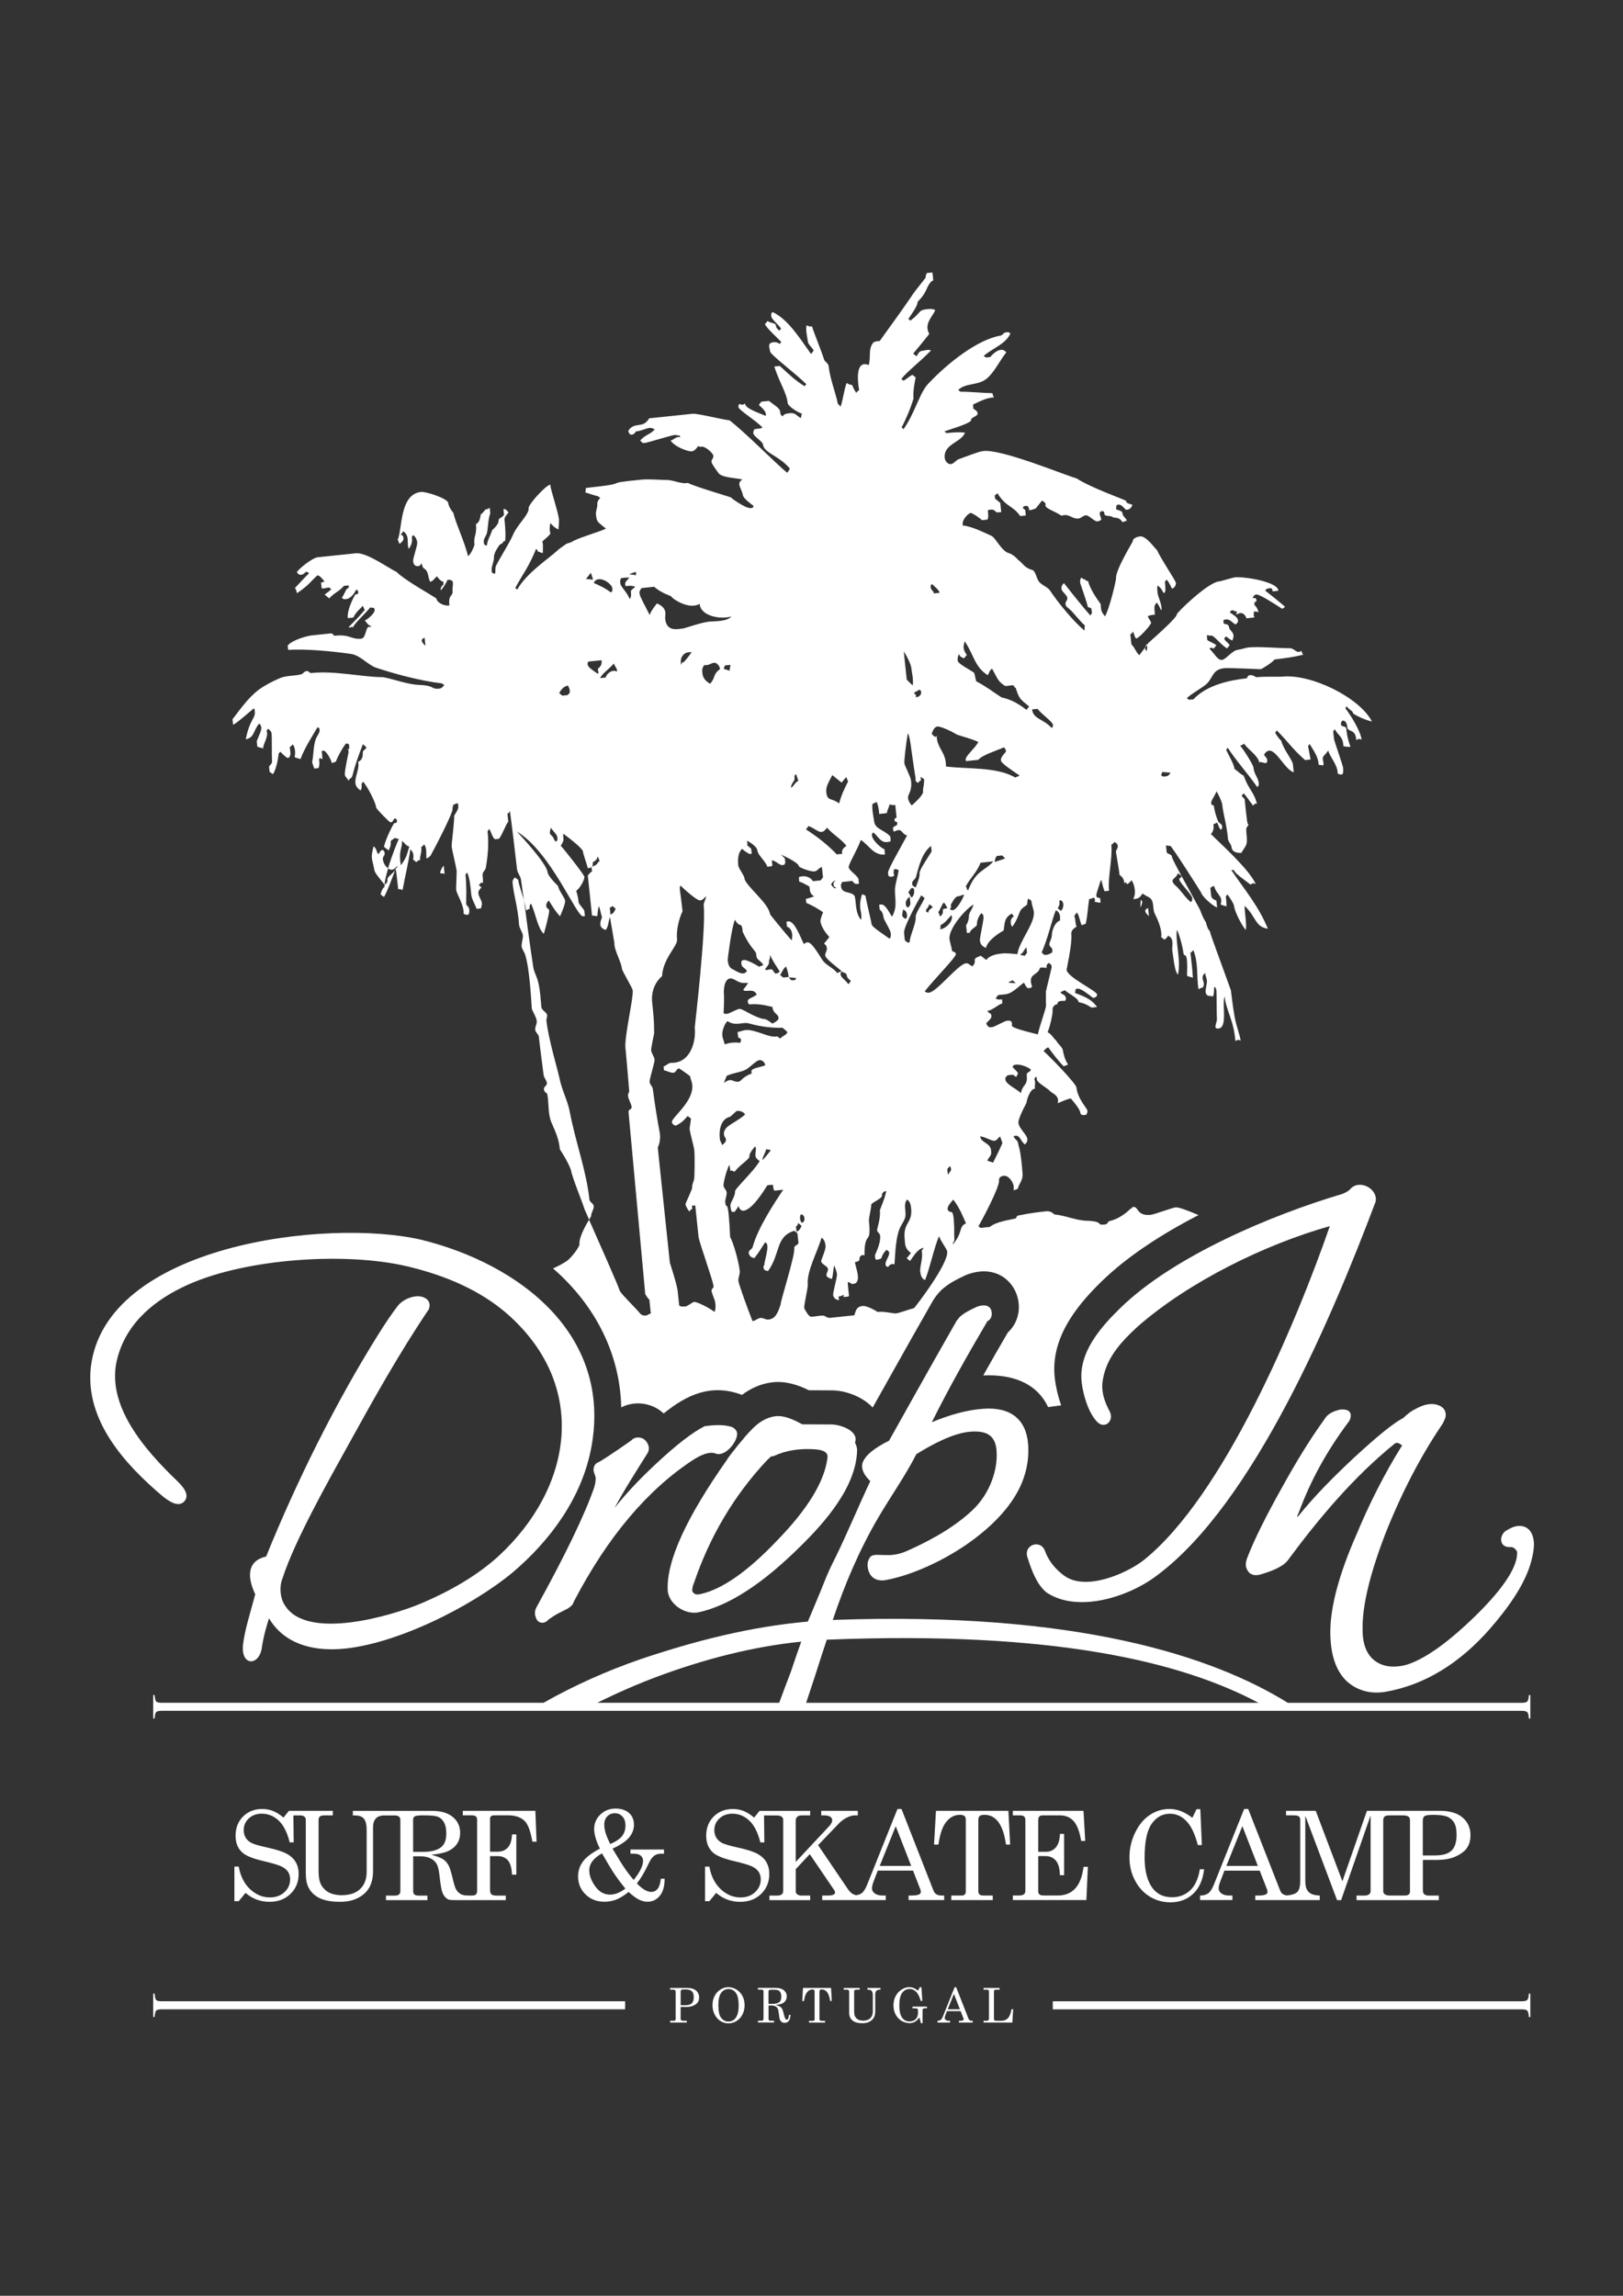<?xml version="1.0" encoding="utf-8"?>
<!-- Generator: Adobe Illustrator 25.4.1, SVG Export Plug-In . SVG Version: 6.00 Build 0)  -->
<svg version="1.1" id="Ebene_1" xmlns="http://www.w3.org/2000/svg" xmlns:xlink="http://www.w3.org/1999/xlink" x="0px" y="0px"
	 viewBox="0 0 595.28 841.89" style="enable-background:new 0 0 595.28 841.89;" xml:space="preserve">
<rect x="0" y="0" width="595.28" height="841.89" fill="#333333" stroke="none"/>
<style type="text/css">
	.st0{fill:#FFFFFF;}
</style>
<g>
	<path class="st0" d="M140.43,315.11c-0.12-1.1,0.76-1.19,0.65-2.29c-0.11-1.1-0.96-1.39-1.36-0.9l-1.01,1.37
		c-0.73-1.25-0.67-2.32-1.72-2.92c-0.32,1.53-0.73,2.95-0.6,4.27c0.11,1.1,0.78,3.25,0.9,4.35c0.11,1.07,2.07,3.32,3.76,5.43
		c0.07-1.42,0.61-3.62,1.32-5.96C141.49,317.81,140.59,316.63,140.43,315.11z"/>
	<path class="st0" d="M418.25,332.75c0.46-0.78,1.23-2.56,0.11-2.63L418.25,332.75z"/>
	<path class="st0" d="M142.1,322.48c0.12,1.1-0.35,1.52-1.05,1.93c-0.01,0.27-0.01,0.51,0.01,0.73c0.02,0.22-0.85,0.23-1.47,2.87
		l1.24,0.93c1.17-1.92,2.69-6.12,4.08-9.78C143.66,320.7,142.01,321.65,142.1,322.48z"/>
	<path class="st0" d="M217.77,442.32c-0.12-1.1-1.48-1.4-1.59-2.5c-1.1-10.43-5.1-21.04-7.2-32.09c-0.77-4.2-2.87-7.75-3.81-12.48
		c-0.47-2.39-4.07-14.42-4.74-20.84c-0.11-1.1,0.55-1.85,0.08-2.58c-0.61-0.99-1.84-1.46-1.96-2.56c-0.11-1.1-0.42-6.64-1.28-9.6
		c-0.46-1.73-1.47-3.37-1.71-5.18c-1.73-11.55-2.63-18.73-3.36-24.3c-0.8-2.79-1.94-5.79-2.13-7.53l-1.2-0.9
		c-0.53,0.56-0.99,0.99-0.87,2.09c0.54,5.11,1.88,8.4,2.38,15.29c0.14,1.32,1.29,2.76,1.4,3.86c0.11,1.1-0.58,2.95-0.46,4.05
		c0.12,1.1,0.98,1.88,1.42,3.44c1.68,5.93,2.18,18.16,2.3,19.26c0.1,0.93,1.66,3.1,1.82,4.69c0.12,1.1-0.67,2.07-0.55,3.17
		c0.11,1.1,1.23,1.65,1.32,2.53c0.46,4.39,1.63,12.93,1.75,14.03c0.11,1.1,1.09,1.88,1.2,2.98c0.11,1.1-1.21,1.24-1.09,2.33
		c0.12,1.1,1.04,1.3,1.24,1.69c0.64,3.46,0.16,7.28,1.55,10.52c1.75,3.98,2.68,6.04,3.08,9.82c0,0,2.75,3.98,4.07,7.6
		c0.24,2.28,4.79,13.29,4.87,14.12c0,0.04,0.7,1.62,1.77,4.03c0.45-0.77,0.76-1.26,0.75-1.3
		C216.71,444.88,217.89,443.42,217.77,442.32z"/>
	<path class="st0" d="M93.07,259.78c0.36,0.34,0.26-0.02,0.37,1.07c0.3,2.8-1.73,2.5-3.31,10.26c3.24-0.71,2.54-2.75,4.89-5.76
		c0.32,0.35,0.71,0.37,0.82,1.47c0.11,1.1-0.98,3.11-1.68,5.01l0.2,1.9c0.54,0.45,1.42,0.35,2.15,0.77c-0.1-1.65,2.23-4.68,1.22-6.5
		l0.61-0.78c0.3,0.35,1.17,0.77,1.29,1.86c0.12,1.1,0.02,8.66,0.13,9.76c0.12,1.1-0.25,1.2-1.08,2.25l0.2,1.93l1.21,0.89
		c1.1-1.47,1.99-5.62,2.06-7.44l0.62-0.83c0.79,0.74,1.87,2,2.89,2.36c1.35-0.83,0.76-2.29,0.61-4.12c0.3,0.03,0.84-0.54,1.07-0.94
		c0.76,0.79,1.15,2.8,0.72,4.64c0.56,0.5,1.43,0.4,2.11,0.84c1.88-4.81,4.18-8.07,6.3-11.76c0.31,0.35,0.64-0.07,0.75,1.03
		c0.12,1.1-1.08,2.24-1.49,3.62c-0.88,2.76-0.66,5.41-1.26,8.2l0.77,2.33l1.58-0.17c0.41-1.01,0.35-1.77,0.23-2.87
		c-0.11-1.1,0.43-0.78,1.16-0.36c0.02-1.1-0.07-1.98-0.18-2.74c0,0-0.44-0.29,0.66-0.41c0.82-0.09,2.78,3.2,3,4.53
		c0,0,2.01-0.55,1.6-0.83c0.69-1.71,2.13-4.47,3.6-6.35c1.24,0.31,1.05-0.1,1.17,1c0.11,1.1,0.05,1.17-0.57,0.95
		c0.35,0.57,0.24,0.2,0.36,1.3c0,0-1.5,6.82-1.37,8.14c0.12,1.1,1.02,1.22,1.3,2.3c0.62-1.18,1.23-0.77,1.54-2.08
		c0.85-3.53,2.04-6.85,3.79-11.36l1.21,1.08c0.06,0.79-0.79,0.76-1.26,1.75c0.1,2.1-0.42,3.06-1.7,3.68c0.58,2.64-1.26,5.3-1,7.77
		c0.12,1.1,0.7,1.86,1.84,2.7c0.54-0.57,0.5-1.61,0.4-2.4l0.6-0.82c1.37,1.55,4.54,7.3,4.77,9.49c0.06,0.55,4.96,5.47,5.24,5.44
		c1.1-0.11,0.88-1,1.58-1.5c0.36,0.34,0.69-0.07,0.81,1.03c0.06,0.6-0.43,0.71-1.03,0.77c-0.16,0.02-3.08,5.47-3.75,8.66l1.73,1.32
		c0.48-1.06,0.86-1.86,0.75-2.96c-0.11-1.1,1.21-0.92,1.41-1.71c0.29,0.35,1.17,0.26,1.57,0.52c-0.37,0.57-2.53,5.95-3.97,10.72
		c0.51,0.38,1.02,0.56,1.36,0.53c1.1-0.12,1.52-0.98,2.2-1.52c-0.19,0.51-0.46,0.96-0.84,1.26l-0.17,0.44l0.25-0.32
		c0.22,0.43,0.3,1.58,0.95,7.26c0.61,0,0.88-0.09,1.58,0.34c0.95-5.14,2.2-10.16,2.87-14.96c1.47,1.24,1.15,2.93,1,3.73l1.13,0.93
		c0.51-0.04,0.7-1.01,1.42-0.6c-0.07-1.97,0.72-2.95,0.44-4.98c0.29,0.03,0.83-0.53,1.05-0.94c1.11,1.56,0.7,3.25,0.85,5.17
		c0.61,0.01,1.54-1.04,1.54-1.04c3.37-6.16,8.17-15.89,8.05-16.99c-0.11-1.1,0.35-0.93,0.21-1.64c0.29,0.03,1.12-0.5,1.48-0.55
		c0.41,0.35,0.31-0.01,0.42,1.08c0.12,1.1-1.01,2.64-1.51,3.46c0,3.34-1.04,10.35-0.92,11.45c0.11,1.1,1.68,7.59,1.8,8.69
		c0.11,1.1-0.26,6.02-0.14,7.12c0.17,1.59,2.91,5.48,2.7,8.67c0.55,0.47,1.15,0.48,1.68,0.41c0.46-0.54,0.48-0.92,0.37-2.02
		c-0.12-1.1-1-1.01-1.11-2.11c-0.02-0.17,0.25-6.08-0.24-10.55l0.58-0.81c1.03,1.98,1.31,5.91,1.53,8.06
		c0.19,1.81,1.24,3.31,1.97,5.28l1.62-0.17c-0.01-0.6,0.41-0.87,0.29-1.97c-0.11-1.1-1.13-2.32-1.24-3.42
		c-0.12-1.1,0.25-1.2,1.09-2.33l-0.97-0.8c0.35-0.31,0.82-1.25,1.55-0.83c0.02-1.1-0.05-1.76-0.16-2.85
		c-0.11-1.1,1.03-1.72,1.2-2.73c0.76-4.41,1.14-8.84,0.64-13.37l0.6-0.81c0.83,1.15,1.04,2.93,2.08,3.76l1.5-0.16
		c1.33-1.63,2.55-5.5,3.42-6.23l-0.32-3.03c0.27,0.04,0.81-0.52,0.97-0.94l0.03,0.73c0.06,0.69,0.31,1.37,2.51,20.57
		c0.14,1.37,1.26,2.54,1.46,3.85c0.36,2.38,0.69,4.8,1.06,7.66c0.38,1.31,0.68,2.58,0.77,3.64c0.28-0.09,1.11-0.62,1.4-0.59
		c-0.14-0.72-0.14-1.32,0.45-1.88c1.76,3.63,2.39,9.03,4.67,11.05c0.24-0.4,2.09-7.55,2-8.43c-0.12-1.1-0.95-0.57-1.06-1.66
		c-0.11-1.1,0.35-1.52,0.93-2.09c2.06,3.29,2.43,3.93,4.11,5.78c0.92-2.21,1.97-4.65,1.85-5.75c-0.11-1.1-2.12-3.3-2.61-5.41
		c-1.63-1.55-3.71-3.92-3.82-5.02c-0.35-3.3-10.27-13.86-11.29-14.95c12.59,7.59,21.9,31.38,24.31,31.12
		c1.1-0.12,0.64-0.39,0.64-0.39l-0.17-1.62c-0.58-1.24-2.03-2.27-2.14-3.36c-0.11-1.1-0.17-1.71-0.84-4.01c1.26-0.73,3.11-4,3-5.1
		c-0.08-0.77-7.2-9.82-8.61-11.33c-0.34,0.06,1.06-1.42,0.94-2.52c-0.12-1.1-0.14-1.32-0.07-1.98c2.67,1.99,7.1,5.46,7.21,6.55
		c0.11,1.1,1.33,4.26,1.83,6.26c0.18-0.41,0.66-0.01,1.32-0.58l0.18,1.68c-0.55,0.12-1.18,1.01-1.55,1.42l1.54,14.71l1.95,0.2
		c0.21-1.23,0.08-2.58,0.65-3.65l1.07,4.14c-0.36,0.99-0.72,1.59-0.6,2.69c0.11,1.1,1.31,1.86,2.09,1.81
		c1.05-1.93,0.72-2.74,1.43-4.62l1.61,9.39c-0.17,2.6,2.51,6.94,2.77,9.47c0.12,1.1,3.84,6.92,3.96,8.02
		c0.3,2.91-3.11,16.93-2.66,21.16c0.11,1.1,0.46,4.4,1.39,15.89c-0.12,0.49-0.54,0.68-0.42,1.78c0.12,1.1,1.18,2.76,1.29,3.86
		c0.12,1.1-1.25,0.8-1.13,1.9l6.13,66.81c0.51,0.79,1,1.57,1.51,2.02l0.53,5.08c-1.05,0.17-0.79,0.59-1.89,0.71
		c-1.1,0.11-1.48-0.32-1.81-0.49c-2.26-2.74-7.72-7.84-7.84-8.94c-0.08-0.8-7.61-17.76-11.12-25.7c-1.29,2.18-3.75,6.56-3.5,8.91
		c0.12,1.1-3.22,5.25-4.56,6.17c-1.61,1.11-3.37,1.99-5.14,2.78c16.07,14,24.61,32.04,25.01,50.97c1.9-0.98,3.79-1.35,5.18-1.45
		c3.63-0.25,7.5,0.94,10.38,3.68c8.22-6.67,17.25-11.17,28.74-6.82c3.08-2.33,6.78-4.1,11.12-4.61c4.99-0.61,9.73,1.09,13.39,2.91
		l7.9,0.04c5.28-0.11,11.61,2.16,15.52,6.29l7.38-13.15c4.17-7.46,9.1-16.18,14.82-26.21l0.95-1.39l1.15-1.4l1.02-1.06
		c2.65-2.39,5.81-3.93,9-5.43c16.48-6.36,24.83,12.27,15.25,21.13c-3.16,5.38-6.15,10.6-9.02,15.75
		c10.03-0.45,19.38,2.32,23.79,11.6l4.8-0.64c-1.29-3.6-2-7.11-2.31-9.62c-1.82-14.38,7.31-26.23,16.9-35.6
		c9.48-9.3,22.24-17.56,35.79-24.55c-3.84-1.63-7.31-2.94-8.41-2.83c-1.1,0.12-7.94,2.61-9.04,2.73c-5.38,0.57-4.43-3.09-6.52-2.87
		c-1.1,0.12,0.26,0.42-0.83,0.53c-0.16,0.02-3.25,3.62-8,4.68c-0.45,0.22-0.5,1.1-1.6,1.22c-3.52,0.37,0.13-1.17-6.78-1.39
		c-3.78-0.1-7.74-1.96-11.71-2.3c-0.43-0.46-1.52-1.32-2.9-1.17c-7.47,0.79-8.96,1.38-10.06,1.5c-1.1,0.12-0.84,0.98-1.25,1.14
		c-2.48,0.59-7.12,1.17-9.47,3.11l-3.37,0.35l-0.81-0.62c0.45-0.54,7.83-14.23,7.56-16.76c-0.11-1.1,0.72-1.63,1.82-1.74
		c1.7-0.18,4.14,2.81,3.5,5.33c0,0,2.04-0.52,1.63-0.82c0.31-1.25,1.85-3.08,1.7-5.01c-0.64-9.26-1.52-10.29-1.64-11.38
		c-0.12-1.1-1.04-1.3-1.6-2.41c0,0-0.45-0.26,0.64-0.38c1.71-0.18,1.83,1.96,3.45,3.19c0.54-0.56,1-0.99,0.89-2.09
		c-0.15-1.43-3.07-3.79-3.28-5.87c-0.12-1.1,1.66-4.93,2.94-7.21c0.19-1.45,1.41-5.35,3.27-5.33c-0.55-0.65,0.31-1.51-0.36-3.56
		l0.61-0.8c0.3,0.35,0.2-0.02,0.32,1.08c0.12,1.1,3.46,2.89,4.8,4.15c0.35,0.81,3.7,1.47,2.84,4.52c2.46-1.03,2.67-1.21,4.77-1.78
		c1.41,1.56,3.4,4.1,3.52,5.2c0.11,1.1,1.21,0.98,2.24,0.81c0-0.6,0.46-0.43,0.35-1.53c-0.1-0.93-3.55-4.23-4-8.46
		c-0.16-1.48-9.68-11.29-12.07-13.38c0.35-0.33,0.98-1.22,1.75-1.33c1.46,1.99,3.56,4.9,5.72,6.98c0.55-0.57,1.04-0.17,1.48-0.8
		c-1.27-1.73-1.82-4.67-1.87-5.16c-0.12-1.1-2.05-2.51-2.46-3.58c-0.95-0.67-1.65-2.34-3.12-3c1.04-2.62,1.94-7.03,1.82-8.13
		c-0.12-1.1,0.67-2.07,1.77-2.19c0.16-0.02-0.52-1.39,2.64-1.19c0,0,0.57-0.04,0.45-1.13c-0.12-1.1-1.49-1.27-1.99-1.98
		c0.35-0.36,1.23-0.45,1.47-0.86c1.29,1.13,4.98,3.03,5.1,4.13c0.08,0.82,1.12-0.17,4.83,2.31l2.03-0.22
		c-2.17-3.15-5.53-4.15-8.08-5.16c0.32-1.21-0.14-1.46,0.96-1.57c1.1-0.12,3.59,1.78,5.67,3.4c0,0,1.56-0.16,1.45-1.26
		c-0.14-1.37-10.88-6.3-11.17-9.04c-0.03-0.27,2.11-9.49,1.74-13.06c-0.16-1.54,1.22-2.36,1.91-2.77c-0.58-1.44-0.29-2.8-0.84-3.95
		l0.97-1.26c0.84,1.15,0.98,2.84,1.73,4.68c0,0,1.98-0.56,1.56-0.85c0.61-2.61,0.73-5.74,1.21-8.78c0.31,0.01,1.34-0.16,1.59-0.57
		c0.32,0.35,0.74,0.49,0.43,1.63c0.64,0.04,1.56,0.39,2.16,0.26l-0.17-1.6c-1-0.41-1.28,0.04-1.39-1.06
		c-0.06-0.55,1.65-5.54,1.77-5.75c0.43,1.15,0.61,2.91,1.28,4.26l1.61-0.17c-0.49-5.16,1.3-11.39,0.86-16.97
		c0.3,0.03,0.84-0.53,1.08-0.94c0.32,0.35,1.14,0.32,1.26,1.43c0.12,1.1-0.74,1.42-0.65,2.3c1.08,6.55,1.2,7.19,1.31,8.29
		c0.04,0.38,1.5,0.55,1.79,3.13c0.63-0.56,0.73-0.28,0.85,0.31c0.6,0,1.53-1.05,1.75-1.45c1.05,1.45,1.86,4.83,0.6,6.91
		c2.31,0.12,2.73-1.14,3.48-2c0.33,0.34,1.48,0.92,2.25,1.34c2.23,1.15,1.24,4.15,2.21,6.04c0.92,1.85,2.76,5.74,2.35,8.62
		l1.22,0.93c0.53-0.57,1-0.67,1.23-1.47c2.49,0.95,1.43,3.75,1.61,5.4c0.75,5.53,1.16,7.99,2.07,8.88
		c1.25-5.11-0.99-11.72-0.38-16.4c0.65,0.8,2.16,6.16,2.39,8.41c0.23,2.2,1.74-1.94,1.33,8.37c0.55,0.47,1.43,0.38,2.15,0.8
		c-0.16-2.85-0.48-5.93-0.9-9.28c0.29,0.03,0.84-0.53,1.03-0.94c1.93,4.53,1.16,9.44,1.93,14.44c0.63-0.56,1.48-0.62,1.48-0.62
		c1.6-1.97-1.42-3.4,0.97-5.42c-0.04,0.7,0.52,1.75,0.63,2.85c0.12,1.1-0.57,2.95-0.46,4.05c0.11,1.1,0.08,0.54,0.7,1.45
		c0.56-0.03,1.48,0.32,2.03,0.23c0.42-1.02,0.29-2.37,0.45-3.57c0.27,0.36,0.65,0.38,0.77,1.48c0.11,1.1,0.07,9.1,0.18,10.2
		c0.12,1.1-0.65,2.29-0.51,3.28c0,0,0.02,0.55,1.12,0.43c3.46-0.37,1.11-9.21,2.25-11.8c0.28,4.7,3.36,8.64,3.92,16.45
		c0.63-0.56,1.2-0.62,1.94-0.21c-0.42-2.51-1.6-5.32-2.25-8.86c-0.54-3.05-1.23-8.52-1.34-9.61c-0.02-0.17-7.48-20.42-7.54-20.97
		c-0.14-1.32-0.83-0.55-1.59-3.89c-1.62-2.59-1.72-3.66-2.29-4.83c-3.52-6.57-10.04-18.02-10.16-19.11
		c-0.11-1.1-1.05-0.94-1.96-1.66l-0.26-2.48c0.35-0.4,0.47,0.1,1.57-0.02c0.44-0.05,11.35,17.07,11.36,17.24
		c0.11,1.04,4.07,4.82,5.82,5.35l-0.26-2.5c-0.99-0.42-1.79-0.75-1.93-1.84l-0.31-2.95l0.34-0.03c0,0,0.31-0.43,1.04-0.56
		c0.94,3.38,3.44,3.7,2.4,6.72c0.56,0.5,1.44,0.41,2.17,0.83c0.02-1.1-0.12-2.42-0.26-3.65l0.59-0.81c0.82,1.15,2.35,3.31,2.47,4.4
		c0.23,2.2,3.32,7.9,4.3,8.64c0.31-2.87-0.46-5.91-0.48-8.83c4.16,3.78,3.8,7.76,8.53,8.37c-3.44-8.4-8.32-13.98-13.3-21.34
		c0,0-0.46-0.24,0.88-0.16c0.11,1.1,4.01,3.73,6.11,5.35c0.54-0.57,1.11-0.63,1.87-0.23c-2.56-5.66-13.49-15.28-16.49-18.39
		c0.94-0.51,1.28-2.61,0.91-3.56c0.28,0.05,1.11-0.48,1.43-0.55c0.44,0.75,0.54,1.63,1.28,2.56c0,0,0.66-0.07,0.54-1.17
		c-0.12-1.1-1.01-1.03-1.36-1.71c-0.77-1.53-1.51-4.43-1.62-5.53c-0.12-1.1-0.91-0.13-1.02-1.22c-0.12-1.1,1.07-2.22,1.97-4.43
		c0.86,1.56,1.96,3.79,2.08,4.89c0.37,3.57,1.67,7.42,2.11,12.66c0.09,0.88,1.2,1.87,1.31,2.98c0.22,2.08,2.78,2.15,3.66,2.02
		c0.42-1.02,1.63-2.29,1.85-3.42c0.37-1.7-0.3-3.98-0.07-5.72l0.8-1.1c-0.56-0.52-0.58-1.25-1.41-9.16
		c-0.09-0.88-0.97-0.79-1.07-1.58l0.62-0.82c0.96,0.79,2.33,3.09,3.53,4.51c0.57-0.57,0.65-1.02,1.39-0.61
		c-0.95-4.35-3.1-5.25-4.84-10.38c-1.18-0.49-2.16-1.7-3.34-2.4c-0.36-2.09-1.97-4.64-3.11-7.06l0.58-0.78
		c3.48,5.29,6.97,8.92,10.82,14.41c0.58-0.57,0.65-0.51,0.53-1.61c-0.2-1.87-1.65-2.99-1.92-5.57c-0.12-1.1-3.89-7-4.83-7.92
		c0.34-0.34,1.22-0.43,1.43-0.83c1.28,2.13,5.03,4.26,5.57,6.95c0.62-0.56,1.45,0.31,2.44,0.17c0,0,0.55-0.02,0.43-1.12
		c-0.12-1.1-1.02-1.23-1.12-2.02c0.35-0.41,0.77-1.28,1.87-1.39c2.64-0.28,6,7.18,9,7.9l-0.31-2.87c-0.11-1.54-3.4-5.34-4.27-8.64
		c-0.72-0.7-1.69-1.86-2.24-3.01l0.6-0.78c4.45,4.39,5.21,6.26,10.37,10.85l2.02-0.21l-0.92-4.89l0.58-0.8
		c1.4,2.4,3.24,4.75,3.26,7.5c0.54,0.47,0.94-0.01,1.58,0.43c0.54-0.57,0.08-1.34-0.03-2.44c-0.11-1.04,0.69-1.25,2.04-3.11
		c0.29,2.06,3.52,5.27,3.41,8.38c0.55,0.47,1.15,0.47,1.67,0.4c0.46-0.54,0.44-1.36,0.33-2.46c-0.12-1.1-3.23-9.6-3.35-10.7
		l-0.27-2.62l0.57-0.8c1.43,2.61,3.01,2.56,3.18,6.26c0.61,0.01,1.53,0.35,2.58,0.16c-1.19-3.18-1.42-5.54-1.54-6.63
		c-0.11-1.1-1.82-0.48-1.94-1.57c-0.12-1.1,0.7-1.12,0.3-1.3c1.84-0.48,2.01,2.17,2.03,2.39c0.2,1.92,3.04,0.33,3.29,4.74
		c0.64-0.56,1.2-0.62,1.94-0.2c-0.28-2.85-3.69-8.59-5.97-11.54l0.55-0.76c0.39,1.14,2.19,1.55,2.31,2.65
		c0.02,0.17,3.66,2.27,6.91,2.98c-4.54-8.81-22.32-17.57-32.98-16.45c-1.1,0.12-6.23-0.12-9.3,0.2c-0.44,0.05-1.2-0.87-2.3-0.76
		c-1.1,0.12-1,0.63-1.31,1.16c-6.6,0.73-14.71,2.52-19.6,7.71l-1.61,0.17l-0.8-0.6c1.59-1.54,5.03-3.44,6.82-4.85
		c2.88-2.24,2.23-5.64,6.9-6.13c1.76-0.18,13.2,0.39,13.36,0.37c0.44-0.05,4.57-2.63,5.06-3.56c3.4-0.44,6.94-0.82,10.57-1.79
		c-0.56-0.61-0.53-0.9-0.7-1.52c0,0,0.15,0.39-0.95,0.51c-1.1,0.11-1.9-1.36-3.23-1.33c-3.77,0.01-11.48-0.68-15.15-0.3
		c-1.1,0.12-2.81,0.74-3.91,0.85c-2.09,0.22-4.46,3.58-5.83,3.72c-1.54,0.16-2.26-1.56-4.65-4.16c0.34-0.34,0.91-0.4,1.56,0.04
		l0.98-1.23c-1.05-0.92-2.41-1.22-3.33-1.94l-0.16-1.6c0.35-0.4,0.47,0.1,1.57-0.02c1.1-0.12,3.3,3.16,5.84,4.71l0.97-1.19
		c-0.57-0.95-1.47-1.27-2.04-2.42l0.64-0.79c0.77,0.35,1.3,1.18,2.44,1.49c0.04-0.64,0.45-0.9,0.34-2c-0.11-1.1-1.52-1.84-1.64-2.93
		c-0.12-1.1-1.11-0.97-1.93-1.25l-0.12-1.13c0.36-0.39-0.01-0.29,1.09-0.4c1.1-0.12,1.69,0.65,3.31,1.87
		c0.54-0.57,1.05-0.56,0.94-1.65c-0.12-1.1-2.07-2.16-2.97-2.8c0.35-0.33-0.07-0.66,1.03-0.78c1.1-0.12-0.17,0.46,0.93,0.35
		c1.1-0.11,0.29,0.64,0.47,1.26c2.12-1.51,3.29,0.16,3.65,1.32l2.98-0.32c-0.56-0.67-0.13-1.44-0.27-2.16c0.29,0.03,1-0.11,1.76,0.3
		c-0.79-2.72-1.42-1.93-1.55-3.14c-0.11-1.1,0.86-0.31,0.74-1.41c-0.12-1.1-1-0.5-1.41-0.74c0.35-0.32,0.32-1.14,1.42-1.26
		c1.1-0.11,6.42,3.27,9.41,5.23c0,0,0.61-0.13,1.06-0.78c-2.51-2.11-4.45-3.69-7.28-5.9c0.34-0.32,0.37-0.7,1.47-0.82
		c1.1-0.12,1.12,0.1,1.29,1.13l2.07-0.22c-0.01-3.36-12.76-5.26-15.78-4.94c-1.1,0.11-4.96,1.41-6.05,1.52
		c-4.06,0.43-15.45,11.45-15.39,12.05c0.11,1.1-6.71,7.18-10.49,10.55c-0.13,0.21-0.28,0.45-0.46,0.7c0.18,0.92,0.14,1.77-0.38,2.25
		c-0.21-0.54-0.27-1-0.24-1.38c-0.71,0.96-1.55,2.02-2.19,2.87c-1.29-1.13-1.41-2.43-2.9-3.99l-0.39-3.73
		c0.26,0.04,0.8-0.52,1.01-0.93c0.36,0.73,0.54,2.1,1.12,2.54c1.45-0.37,5.52-5.23,5.47-5.67c-0.12-1.1-1.06-1.66-1.16-2.46
		c0.35-0.41,1.08-0.42,2.55-0.64c-0.09-1.48-0.32-3.07,0.07-3.56l0.64-0.89c0.82,1.04,1.17,2.09,1.63,2.94
		c0.54-1.71-1.19-5.04-1.32-6.3c-0.12-1.1-0.24-2.1-0.03-2.89c1.9,1.36,1.46,2.12,2.47,2.85c0.54-0.57,0.5-1.61,0.21-4.16l0.62-0.82
		c0.79,0.74,1.3,1.93,1.97,3.3c0.57-0.02,1.57-1.01,1.46-2.11c-0.09-0.82-5.68-9.07-6.92-12.01c-0.53-0.27-3.9-5.28-6.2-5.04
		c-1.1,0.12-2.81,0.74-2.7,1.84c0.02,0.16-6.43,10.61-6.13,13.52c0.06,0.6-2.42,11.33-4.07,13.97c-1.59-2.01-1.36-2.24-1.59-4.5
		c-0.02-0.22-3.59-4.54-4.6-8.43c-0.45-0.13-1.25-0.13-1.03-0.75c-0.57,0.35-0.74-0.08-1.39-0.52c-0.54,0.57-0.57,0.95-0.45,2.05
		c0.02,0.16,2.56,7.39,2.64,8.16c0.11,1.1,0.96,0.44,1.47,1.23l0.17,1.63l-0.59,0.8c-2.44-2.76-6.63-7.96-9.66-11.86
		c-0.56,0.57-1.03,0.99-0.91,2.09c0.12,1.1,2.01,2.23,2.13,3.33c0.11,1.1-0.76,1.19-0.65,2.29c0.11,1.1,1.06,1.33,1.48,1.88
		c0.92,0.54,3.87,4.54,5.57,5.88l-0.1,1.96c-4.2-3.56-9.44-9.95-12.66-14.72c-0.73-1.09-2.03-1.51-3.43-2.64
		c-1.57-1.28-1.39-3.39-2.74-4.78c-3.43-0.94-3.52-2.45-5.53-3.83c-0.87-1.05-1.93-1.9-3.17-2.39c-2.8-0.55-5.01-5.68-6.58-6.4
		c-3.15-1.44-6.6-3.16-10.15-3.8c0,0-0.29,0.6-0.41-0.5c-0.18-1.76,2.13-4,2.9-4.08c0.66-0.07,3.91,2.21,4.14,2.64l1.98-0.21
		c0.45-0.53,0.41-1.57,0.21-3.24c0.35-0.41-0.02-0.31,1.08-0.42c1.1-0.11,1.2,0.25,2.24,1.05l1.59-0.17l-0.35-3.34l-1.92-1.58
		l-0.12-1.16c0.35-0.39,0.79-0.44,1-0.84c3.1,5.16,5.7,4.5,8.35,8.4l2.05-0.22l-0.21-2.02l-0.92-0.72c0.35-0.31-0.07-0.64,1.03-0.76
		c1.1-0.12,1.17,0.54,1.34,1.57c1.04-0.04,2.42-0.66,2.42-0.66l2.28-2.88c1.74,1.11,1.21,1.15,1.28,1.87c0.11,1.1,3.4,2.03,5.89,3.7
		c2.66-1.01,3.84,1.27,6.15,1.02c1.1-0.12,1.67-1.06,2.76-1.18c1.1-0.12,3.14,2.34,4.23,2.22c1.1-0.12,1.45-0.72,1.45-0.72
		l-0.66-2.19c0.35-0.38-0.07-0.72,1.03-0.83c0.6-0.06,0.71,0.43,0.77,1.03c0.11,1.1,2.3,0.34,3.23,1.29
		c1.53,0.2,2.15-0.03,3.49,1.78c0.58-0.57,1.06-0.17,1.5-0.79c-0.57-0.96-1.48-1.43-1.6-2.53c-0.11-1.1-1.49-0.89-2.39-1.57
		c0.31-1.24-0.15-1.49,0.95-1.6c1.1-0.11,1.73,1.08,2.78,1.91c1.84-0.18,1.9-1.14,2.33-1.82c-1.06-0.5-2.26-0.39-2.37-1.49
		c-0.03-0.27-12.97-4.81-18.13-8.23c-4.78-1.34-27.28-10.76-34.2-10.04c-1.76,0.18-6.33,2.06-9.06,3.01
		c-0.96,0.32-1.77,1.68-2.87,1.79c-1.1,0.11-2.12-1.11-2.23-2.21c-0.55-5.21,5.99-5.63,7.44-9.31c-2.41-0.31-4.65-0.08-6.76,0.16
		l-0.81-0.6c0.49-0.31,9.9-2.98,9.78-4.14c-0.12-1.1,2.52-1.38,2.4-2.47c-0.11-1.1-1.1-1.37-1.53-1.7l-0.16-1.56
		c1.95-0.89,5.09-2.65,7.72-2.6c-0.55-0.65-0.37-1.62-0.79-1.58c-3.54-0.07-7.59-0.53-11.52-0.54l-0.83-0.61
		c2.64-2.71,7.34-1.57,10.45-4.18c2.81-2.35,4.78-6.58,7.19-9.66c-0.57-0.54-1-1-2.09-0.89c-1.1,0.11-2.69,1.24-3.8,2.63l-1.6,0.17
		l-0.8-0.6c3.53-2.97,7.95-4.27,9.8-8.16c-0.56-0.52-0.5-0.59-1.6-0.47c-1.1,0.12-1.12,1.06-2.11,1.22
		c-8.4,1.44-19.33,10.13-25.97,17.16c-3.59,3.31-5.01,10.66-9.51,17.11l-0.73-0.63c1.46-2.66,3.26-6.88,4.38-10.6
		c-0.26-2.46,0.44-6.23,0.8-7.72l-1.17-0.94c-1.38,0.6-2.16,1.57-3.32,2.13l-0.78-0.61c2-2.65,6.15-5.67,10.89-10.47
		c-1.06-0.51-2.21,0.03-3.32,0.15c-1.1,0.11-1.37,1.1-2.01,1.99l-1.21-0.99c2.31-2.74,3.88-4.68,5.9-7.23
		c-2.2-3.84,1.56-6.61,2.17-8.78c-1.05-0.46-1.81-0.4-2.9-0.29c-3.51,0.37-1.85,0.95-6.19,4.21l-0.76-0.62c1.5-2.21,3.47-5,3.36-6.1
		c-0.04-0.38,1.91-1.64,3.21-4.56c0.62-1.46,1.54-3.21,2.55-3.45c-0.05-1.04-0.14-1.91-0.31-2.94l-2.07,0.22
		c0,0.6-0.46,0.42-0.34,1.52c0.03,0.33-3.94,4.83-5.5,7.38c-5.78,8.37-6.19,8.69-11.42,16.06c-0.34-0.08-1.33,0.03-2.22,0.42
		c-2.16,2.54-0.85,4.97-1.8,8.36c-0.32,0-0.59-0.42-1.68-0.31c-3.52,0.37-1.95,8.87-1.81,9.58c-0.29-0.03-0.83,0.53-1.06,0.94
		c-0.58-0.74-1.37-2.35-1.49-2.89c-0.6,0-1.36-0.3-2.05-0.74c-0.92,2.33-1.35,6.15-2.2,8.67c-0.29-0.35-0.74-0.71-1.03-1.08
		c-0.81-4.09-2.88-9.06-3.38-13.79c-0.12-1.1-1.44-1.55-1.71-2.52c-0.62-2.21-3.53-9.29-4.43-12.15c-0.61,0.56-1.43-0.3-2-0.2
		c-0.32,1.93,0.42,4.8,0.54,5.9c0.11,1.1,1.56,2.13,2.12,3.28l-0.97,1.26c-4.36-6.15-8.58-12.83-14.1-15.39
		c-0.52,0.56-0.59,0.5-0.47,1.6c0.12,1.1,2.55,2.94,3.58,4.47l-0.61,0.77c-0.31-0.35-1.17-0.77-1.29-1.86
		c-0.11-1.1-1.93-0.84-3.06-1.68l-0.98,1.19c1.36,2.15,3.63,3.99,6.01,6.48l-0.61,0.75c-0.31-0.35-1.17-0.77-2.27-0.65
		c-1.1,0.12-1.42,0.66-1.42,0.66c-0.38,0.98,0.11,1.7,0.23,2.8c0.12,1.1,9.82,8.43,13.25,11.92l-0.62,0.75
		c-3.62-2.24-5.58-4.23-9.09-7.43l-2.03,0.21c1.93,6.01,4.52,9.57,4.92,13.42c0.11,1.1,3.59,3.38,5.3,3.92
		c-0.35,0.29-0.26,1.17-0.52,1.57c-1.79-1.05-1.86-2.03-4.16-1.78c-1.1,0.12-1.9,0.27-2.54,1.16c-0.81-0.74-0.75-0.81-0.87-1.91
		c-0.12-1.1-2.55-2.55-4.09-3.77l-2.81,0.29l-0.89,1.2c1.05,0.92,2.45,2.17,2.56,3.27c0.05,0.49,0.08,0.6-0.18,0.69
		c-2.01-0.98-7.4-2.52-7.45-4.52c-0.64,0.55-1.21,0.61-1.9,0.18c0,0-0.62,0.06-0.51,1.16c0.12,1.1,6.8,5.18,8.79,7.49
		c-0.35,0.35-1.08,0.36-2.98,0.62c0,0.6-0.46,0.43-0.35,1.53c0.12,1.1,3.42,2.97,3.54,4.07c0.34,3.19,5.85,4.01,9.82,8.8
		c0.03,0.38-0.71,1.19-0.95,1.59c-5.01-4.24-15.15-14.61-21.13-19.24c-3.09-0.36-11.82-2.62-13.63-2.41l-15.86,1.67
		c-2.32,4.04-5.3,0.96-7.64,4.55c0,0,0.16,1.55,1.26,1.43c1.1-0.12,1.3-1.04,1.67-1.23c1.28,0.03,3.64-1.1,4.73-1.22
		c1.1-0.12,1.26,0.29,2.05,0.49c-1.47,1.8-3.23,1.8-5.35,4.07c0.57,0.55,0.55,1.06,1.65,0.95c1.1-0.11,9.7-2.8,10.79-2.91
		c1.1-0.11,1.37,0.3,2.1,0.16l0.07,0.68c0.14,0.12,0.03,0.31,0.03,0.31l-0.03-0.31c-0.1-0.08-0.31-0.14-0.75-0.1
		c-1.1,0.12-1.67,1.06-2.72,1.29c1.77,2.53,6.67,4.07,7.72,3.96c1.1-0.12,1.81-1.14,2.45-2.03c0.32,0.34,0.26,0.42,1.37,0.3
		c1.1-0.12,4.01,2.24,4.13,3.34c0.12,1.1-0.76,1.19-0.65,2.29c0.09,0.82,2.04,3.33,2.71,4.28c1.67,1.51,5.92,1.51,8.62,2.12
		c-0.36,0.28-1.26,0.75-1.14,1.85c0.12,1.1,1.18,2.76,1.29,3.86c0.12,1.1,2.6,2.99,3.98,4.02c-0.34,0.32,0.07,0.66-1.03,0.78
		c-1.93,0.2-7.28-3.73-7.3-3.9c-0.02-0.16-13.62-4.07-15.84-5.38c-1.7,0.63-5.51-0.98-7.23-1.02c-2.56-0.01-7.06-0.43-9.81-0.14
		c-16,1.51-2.16,1.12-20.2,3.03c-0.46,0.54,0.03,0.93-0.4,1.63c1.52,0.44,3.37,1.14,4.69,1.42l0.85,0.63
		c-0.35,0.3-1.21,1.22-1.09,2.32c0.11,1.1-0.63,2.51-0.51,3.61c0.33,3.18,0.56,2.64,3.68,5.33c-3.21,1.46-8.39,2.78-11.96,4.5
		c-0.84,0.71-2.04,0.72-2.72,1.18c-0.98,0.72-2.69,1.82-3.07,2.29c-3.12,2.93-11.43,8.29-14.79,14.38l-0.72-0.63
		c3.14-5.72,4.9-7.59,7.64-14.31c0.29,0.35,0.74,0.43,0.52,1.06c0.57-0.35,0.95,0.57,1.98,0.39c-0.09-1.48,0.2-2.89-0.2-4.08
		c0.59-0.87,1.85-1.43,2.96-2.98c-0.48-1.39-0.23-3.04-0.03-3.83c0.77,0.74,1.34,1.6,2.98,2.33c0-1.08,0.28-2.67,0.16-3.76
		c-0.31-2.91-2.99-10.45-3.19-12.72c-2.02,0.61-8.02,7.4-7.9,8.55c0.25,2.42-4.16,6.1-5.72,9.82c-1.24,2.96-5.06,8.85-6.33,11.6
		c-0.27,0.64-0.05,2.35-0.34,2.76c-1.24-0.31-1.1-0.34-1.21-1.43c-0.11-1.1,0.97-3.43,0.86-4.53c-0.18-1.76,2.2-4.9,2.37-4.91
		c1.1-0.12,1.01-1.51,1.72-1.08c0.35-2.42-0.09-6.64-0.21-7.74c-0.12-1.1,0.65-1.69,1.48-2.82c-0.56-0.54-0.67-1.02-1.81-1.33
		c-0.04,0.64-0.02,0.86,0.1,1.95c0.11,1.1-2.08,1.33-1.97,2.43c0.12,1.1-1.41,2.63-2.36,3.5c-0.59,2.06-1.78,3.55-1.9,5.64
		c-1.18-0.34-1.04-0.36-1.15-1.46c-0.12-1.1,0.93-2.14,1.16-3.16c0.38-1.65,0.46-5.45,1.23-7.25l-0.22-2.02
		c-0.68,0.57-1.54,0.63-1.54,0.63c-0.42,0.51-1.15,1.44-1.74,1.84c-0.09,0.6-0.4,3.12-1.73,3.44c0.32,4.67-0.97,3.98-0.58,7.76
		c0,0-1.08,3.24-2.36,4.05c-1.37-5.64-4.3-11.38-5.41-15.93c-0.72-0.7-1.74-2.45-1.85-3.54c-0.18-1.7-8.22-4.24-9.98-4.06
		c-8.01,0.84-6.81,14.08-8.58,17.58c0.56,0.52,0.17,1,0.81,1.44c0.54-0.57,1.45-1.04,1.33-2.14c-0.11-1.1-0.61-0.98-1.02-1.22
		l1-1.22c2.48,1.9,1.09,4.15,1.94,6.45c1.08-1.41,1.33-2.69,1.2-3.89c-0.12-1.1,0.3-0.76,0.54-1.17c0.81,0.74,1.28,1.64,1.4,2.74
		c0.12,1.1-1.62,5.72-1.51,6.82c0.11,1.1,0.65,1.93,1.75,1.82c1.1-0.12,0.98-0.61,1.22-1.02c0.33,0.34,0.38,1.18,0.8,1.74
		c2.03,1.04,1.56,3.19,2.44,4.99c1.01-0.07,1.47-1.04,2.53-2.01c0.38,0.73,1.61,2.06,2.3,1.92l0.11,1.09
		c-0.38,0.4-1.25,1.09-1.01,2.16c0.63-0.56,1.96-2.53,2.46-3.83c0.33-0.01,1.87-0.16,1.98,0.93c0.11,1.1-0.23,2.02-0.12,3.12
		c0.23,2.14-1.66,1.12-1.16,5.31c-1.87,0.4-4.61-1.09-4.75-2.46c-0.04-0.38-11.51-6.59-14.72-9.89c-2.59-1.09-10.84-7.19-14.84-6.76
		l-13.95,1.46c-2.09,0.22-7.22,4.42-7.69,5.5c0.56,0.52,0.55,1.03,1.65,0.91c1.1-0.11,1.22-1.02,2.02-1.12l0.81,0.6
		c-1.95,1.8-3.13,3.26-5.2,5.41c0.56,0.55,0.58,1.28,0.75,1.9c4.56-3.09,5.1-4.43,7.48-6.54c0.81-0.08,1.64,1.07,2.6,2.16
		c-0.34,0.35-0.63,0.31-1.24,0.44l0.21,2c0.51,0.46,1.07,0.02,2.74-0.18l0.82,0.62c-0.74,0.79-1.52,1.28-2.46,1.98l1.71,1.41
		c1.72-2.02,3.86-2.69,5.37-4.59l1.57-0.16c0,0,0.28-0.45,0.19,0.89c-1.1,0.12-1.28,1.98-2.51,3.6c0.56,0.54,0.51,0.61,1.61,0.5
		c1.97-0.21,3.48-2.97,3.65-3.49c0.3,0.35,0.64-0.07,0.75,1.03c0.06,0.6-0.43,0.71-1.03,0.77c-0.16,0.02-3.2,5.5-2.8,8.68l2.03-0.21
		c1.16-2.4,2.4-2.93,3.43-4.31c0.32,0.34,0.42,1.22,0.82,1.47c-1.91,2.26-3.91,4.23-5.99,6.39c0.57,0.55,1.47-0.81,1.58,0.29
		c-0.11-1.1,4.5-5.2,6.37-7.56c1.24,0.31,1.49-0.15,1.6,0.95c0.12,1.1-2.18,3.13-3.58,3.88c0.57,0.59,1.24,1.91,2.44,2.06
		c-0.36,0.27,0.01,0.17-1.09,0.29c-1.04,0.11-0.95,4.1-2.66,4.28c-3.84,0.4-3.96-1.69-9.86-1.07c-0.42-0.06-0.4-0.96-1.5-0.84
		l-6.92,0.73c-1.7,0.18-7.14,1.7-8.72,3.72l0.17,1.57c6.79-0.38,15.43,0.43,22.93,1.47c3.61,0.51,6.15,3.95,9.27,5.06
		c6.79,2.23,15.93,4.78,24.24,5.77l0.83,0.63c-0.34,0.3-0.76,1.17-1.86,1.29c-3.02,0.32-1.64-1.16-7.21-1.35
		c-4.63-0.18-9.53-2.21-13.45-2.86c-7.4,0-17.56-2.43-26.13-1.53c-1.1,0.12-0.75-0.81-1.85-0.69c-1.1,0.12-1.14,1.01-2.12,1.22
		c-2.6,0.61-5.5,0.36-7.88,1.45c-2.76,1.23-5.33,2.52-7.6,4.2c-3.96,2.97-7.22,7.79-9.58,10.77l0.21,2.03
		C86.46,265.58,92.48,260.21,93.07,259.78z M432.05,320.21l1.26,0.97c0.12,1.1-0.85,0.31-0.74,1.41c0.11,1.1,4.57,5.52,4.69,6.61
		c0.11,1.1,0.04,1.04-0.5,1.61c-2.1-1.62-3.74-4.55-5.69-6.14C428.59,322.27,431.34,322.42,432.05,320.21z M426.31,283.09l3.01,0.26
		c-0.43,0.71-0.75,1.25-1.85,1.37c-1.1,0.11-1.04,0.04-1.59-0.45L426.31,283.09z M215.54,243.7c-0.12-1.1,0.43-1.11,0.43-1.11
		l4.66-0.49c0.34,2.58-1.43,2.71-1.35,3.42c0.12,1.1,0.49,0.99-0.06,1.56C217.61,245.86,215.65,244.8,215.54,243.7z M217.14,317.82
		c0.4-0.76,0.3-1.04,0.27-1.6c0.91-0.62,1.65-0.94,1.67-2.04c0.73,0.42,0.34,0.9,0.9,1.47
		C218.52,316.91,219.42,317.01,217.14,317.82z M223.92,335.38l-0.27-2.53c0.57-0.13,1-0.61,1-0.61l1.18,1
		C225.39,333.87,225.4,334.81,223.92,335.38z M262.06,481.08c-2.14-1.61-6.43-3.76-7.53-3.65c-0.39,0.04-2.55,1.6-2.94,1.64
		c-1.1,0.11-1.92,0.13-2.47-0.32l-0.56-5.31c-0.27-2.47-2.87-10.39-2.87-10.39l-4.44-42.25c0.9-1.76,0.91-3.97,0.81-4.91
		c-0.11-1.1-0.91-3.9-2.63-16.59c-0.09-0.88-1.04-1.45-1.16-2.55c-0.12-1.1,1.92-7.09,1.81-8.18c-0.12-1.1-1.13-2.32-1.25-3.42
		c-0.08-0.77,1.13-6.17,1.11-6.33c-0.11-1.1,0.22-2.69-0.72-11.03c-0.52-4.39,1.27-7.87,3.61-9.83c0.29-6.38,5.74-11.09,5.5-13.34
		c-0.36-3.4,0.67-7.62,2.01-10.49c-0.79-7.41-1.3-8.34-0.8-9.4c2.19,2.07,6.16,5.57,7.26,5.45c1.1-0.12,1.51-0.98,2.18-1.53
		c-0.18,1.61-0.99,2.29-0.87,3.39c0.92,8.79-3.31,44.6-3.29,44.76c0.55,5.22-1.64,13.16-8.66,12.95c-1-0.01-2.06,1.27-2.77,1.27
		l0.15,1.48c1.25,0.23,2.37,0.99,3.47,0.87c1.1-0.12,0.96-1.43,2.06-1.55c0.16-0.02,4.06,2.74,4.08,2.9
		c0.11,1.1,0.65,1.93,0.76,3.03c0.65,6.2-7.62,12.07-7.45,13.67c0.12,1.1,0.94,1.07,1.31,1.42c1.56-0.82,2.49-1.26,4.45-3.58
		l1.21,0.92c-0.19,2.35-0.57,3.01-0.45,4.11c0.12,1.15,1.55,6.28,1.66,7.38c0.23,2.19,0.13,9.7-0.05,10.72
		c-0.17,1.02-0.83,2.03-0.72,3.13c0.06,0.55-2.49,5.87-2.47,6.03c0.04,0.38,0.58,1.7,1.42,2.74c0.22-0.4,0.77-0.97,1.09-0.93
		L253.8,442c0.76,0.41,1.19-0.08,1.19-0.08l1.22,11.63c0.25,2.08,5.26,15.88,5.48,18.02c0.11,1.1-0.81,0.75-0.69,1.85
		c0.12,1.1,1.23,3.2,1.34,4.3C262.46,478.83,262.56,480.02,262.06,481.08z M253.69,239.18c-1.21,1.68-1.6,2.16-2.93,3.7
		c-0.64-0.44-0.85,0.97-0.85,0.97C249.16,241.88,250.26,238.78,253.69,239.18z M260.49,250.74c-2.15-1.15-2.74-2.6-2.88-3.92
		c-0.11-1.1-0.13-1.92,0.75-2.96c1.48,0.3,2.42-0.7,3.52-0.82c1.1-0.12,2.14,1.33,2.21,2.32
		C261.38,247.34,262.63,248.18,260.49,250.74z M264.01,417.59c-0.39-3.73,0.65-7.39,3.75-8.04c1.29-1.06,2.29-2.14,2.51-2.16
		c1.1-0.12,2.45,0.31,3.01,1.29c-3.21,3.02-7.21,3.83-7.75,6.59c-0.16,1.67,0.63,1.71,0.72,2.53c0.11,1.1-0.79,1.57-1.41,2.13
		C264.59,418.86,264.13,418.69,264.01,417.59z M265.5,364.14c-0.06-0.6-0.04-5.1,2.33-5.35c1.1-0.11,2.42,1.15,3.79,1.51
		c0.86,0.24,1.71,0.14,2.8,0.15l-1.2,1.71c-0.39,0.49-0.82,0.66-0.34,1.05c0.89,0.62,3.63-0.9,4.66,1.52
		c-1.3,1.14-3.39,1.4-3.28,2.49c0.11,1.1,0.53,0.83,0.5,1.12c2.91-0.37,5.71,0.24,8.56,0.91c0.19,2.45,2.09,2.57,2.22,3.89
		c0.12,1.1-1.28,1.67-2.24,2.23c-1.58-1.23-2.66-1.83-3.58-1.74c-4.33-1.22-7.35-3.77-8.5-3.66c-1.1,0.12-3.59,1.71-4.69,1.83
		c-1.1,0.11-1.14-0.45-1.14-0.45C265.57,368.97,265.61,365.24,265.5,364.14z M265.42,245.12c0.44-0.65,0.44-1.1,0.44-1.1l2.05-0.21
		l-0.34,2.18C266.87,245.57,265.99,245.66,265.42,245.12z M282.44,350.15c0.93,2.3,2.45,4.3,3.54,6.1
		c-0.44,0.61-1.03,0.74-1.55,0.78c-1.05-0.83-0.76-1.68-1.86-1.57c-1.1,0.12-1.43,0.53-2-0.01c0.83-1.13,1.59-1.72,1.48-2.82
		C281.98,351.86,282.45,352.2,282.44,350.15z M266.81,374.44c2.91,2.03,5.66,0.25,7.72,0.81c4.63,1.29,8.39,1.72,12.52,1.64
		c0.71,0.77,1.17,0.75,1.73,1.68c-0.36,1.03-1.71,1.23-2.63,2.28l-1.06-0.79c-3.04,0.72-7.93-2.71-11.72-2.31
		c-1.1,0.12-2.15,0.67-2.84,0.67l0.18,1.67c0.14,1.1,0.92,0.07,1.04,1.17c0.11,1.1-0.45,1.14-0.45,1.14
		c-1.95-0.23-3.6-0.05-5.5,0.55c-0.19-1.04-0.75-2.09-0.86-3.19C264.75,378.15,265.67,375.56,266.81,374.44z M286.12,357.53
		c0.83-1.13,1.19-2.55,2.24-3.09c0.22,1.06,0.75,1.89,0.89,3.83l-1.99,0.21L286.12,357.53z M275.66,393.69
		c-3.48,1.28-3.81,2.87-4.75,2.97c-2.42,0.26-2.29-1.74-5.43,0.46l1.07-2.61c2.61-1.2,5.4-1.26,7.33-2.46
		c1.4-0.87,3.54-3.17,4.63-3.29c1.1-0.11,2.09,0.89,2.15,1.91c-1.82,0.71-5.17,1.07-5.05,2.17
		C275.74,393.93,275.66,393.69,275.66,393.69z M280.98,421.38c0.73,0.42,1.12-0.07,1.69,0.47c-0.83,1.13-2.01,2.59-3.07,3.62
		C279.78,423.86,280.96,422.47,280.98,421.38z M291.33,457.8c0.28,2.69-4.92,18.71-5.05,20.69c-1.03,3.02-1.89,5.13-4.42,5.4
		c-1.1,0.12-1.85-0.7-2.95-0.58c-1.1,0.12-1.88,1.09-2.9,1.15c-1.92-4.8-5.08-13.63-5.19-14.73c-0.11-1.1,0.62-2.51,0.51-3.61
		c-0.38-3.57-2.36-10.49-3.53-12.47c-0.77-16.24-1.41-9.17-1.79-12.74c-0.12-1.1,0.62-2.51,0.51-3.61c-0.11-1.1-1.04-1.44-1.16-2.54
		c-0.11-1.04,1.41-6.68,2.17-7.54c0.25,1.07,0.35,1.95,0.27,2.21c0.62-0.52,1.25,0.28,1.6,0.26c2.3-2.86,5.6-4.6,5.48-5.7
		c-0.11-1.1,1.53-2.98,2.07-3.55c0.65,0.44,0.01,2.22,0.12,3.32c0.12,1.1,0.99,1.52,1.55,2.04c-2.29,3.94-9.15,10.08-9.04,11.18
		c0.17,1.59-1.79,4.13-1.69,5.06c0.11,1.1,0.15,1.66,0.58,2.41l1.1-0.11c0.27-0.82,1.09-1.26,1.22-2.16
		c0.31,0.86,0.86,1.91,1.96,1.79c3.18-0.34,7.53-7.48,8.69-9.31l2.02-0.21c0.18,1.05,0.18,1.78,0.6,2.18l3.2-0.34
		c-3.24,4.85-9.3,13.97-11.22,21.06c-0.25,0.81-1.53,1.08-1.42,2.17c0.12,1.1,1.31,1.86,2.1,1.8c1.51-1.89,2.62-3.75,3.9-5.75
		c0.66,0.44,0.72,0.36,0.84,1.47c0.15,1.43-1.12,6.22-1.11,6.33c0.12,1.1-0.41,0.27-0.3,1.36c0.11,1.1,0.41,1.08,1.64,1.39
		c4.61-6.31,2.67-12.72,9.65-14.78l1.14,0.89l0.39,3.69C292.07,456.99,291.22,456.7,291.33,457.8z M289.35,358.42l2.65,0.21
		c-0.43,0.71,0.08,0.72-1.02,0.83C289.89,359.58,289.9,359.07,289.35,358.42z M292.14,451.68l-0.23-2.14c0.75,0.42,0.35-0.43,0.89-1
		l1.22,0.99C293.58,450.17,293.59,451.11,292.14,451.68z M294,448.38c-0.62-0.91-0.74-1.99-0.32-3.01c0.55-0.09,1.26,0.28,1.37,1.38
		C295.17,447.85,294.56,448.36,294,448.38z M335.25,479.7c-2.22,0.58-5.45,1.81-6.55,1.93c-1.1,0.11-4.52-0.86-6.79-0.52
		c-1.98-1.27-4.4-2.31-5.49-2.19c-2.53,0.27-2.53,1.97-3.07,3.41l-8.85,0.93c-1.09,0.14-1.95-0.78-2.39-0.79
		c-1.8-0.14-3.57,0.54-4.87,0.34c-0.62-0.1-2.23-2.76-2.27-3.2c-0.12-1.1,1.43-7.48,1.32-8.58c-0.5-4.78,3.58-12,5.03-17.18
		c1.18,0.83,1.38,2.07,1.49,3.17c0.12,1.16-1.69,5.07-1.64,5.5c0.11,1.1,2.4,1.75,2.52,2.85c0.14,1.32-2.08,2.68,1.41,3.64
		c0.59-1.73,0.4-3.46,0.92-5c0.3,1.08,0.85,2.13,0.97,3.23c0.12,1.09-1.53,6.6-1.41,7.7c0.12,1.1,1.3,1.86,2.1,1.79
		c0.33-0.43-0.72-1.27,0.38-1.39c1.1-0.11,0.83-0.53,1.49-0.46c-0.42,0.73-0.34,0.79,0.75,0.67c1.1-0.11,0.73-0.01,1.09-0.42
		c-0.19-1.67-0.38-3.43-0.47-4.91c1.02-0.17,0.9,0.73,1.99,0.61c3.46-0.37,0.8-6.19,0.67-8c0.7-0.14,1.8-0.26,1.68-1.35
		c-0.05-0.5,0.49-1.16,0.99-1.21c0.54-0.06,0.75,0.04,0.82,0.15c-0.02-9.75,2.63-3.2,1.64-12.62c-0.12-1.1,0.85-4.55,0.86-6.08
		c0.21-0.77,4.04-2.2,3.92-3.3c-0.11-1.1,0.93-1.65,1.56-1.63c-0.42,2.57-2.35,6.87-2.33,7.04c0.32,3.02-1.06,6.83-1.02,7.21
		c0.12,1.1,0.99,1.01,1.11,2.1c0.31,3.02-1.94,6.92-1.9,7.31c0.12,1.1,0.06,1.17,0.47,1.52c1.67-0.19,1.92-0.61,1.92-0.61
		c0.25-1.26,1.47-2.81,2.04-3.16c-0.22,0.62,0.68,0.15,0.8,1.25c0.11,1.1-1.46,3.04-1.35,4.13c0.12,1.1,0.45,0.68,0.86,1.04
		c0.35-0.06,0.48-0.96,1.58-1.07c0.6-0.06,0.79,0.06,0.84,0.18c0.35-4.92,0.48-9.74,1.92-13.23c0.62-1.51,1.74-2.81,2.04-4.17
		c0.45-2.1-0.83-4.84,0.71-6.45c1.13,0.84,1.32,2.08,1.44,3.18c0.6,5.66-3.02,5.04-2.36,11.35c0.18,1.76-0.06,3.39,2.31,5.07
		l-1.57,1.95l1.22,0.99c1.09-1.39,2.67-4.44,5.01-4.86l-0.75,1.15c0.64,2.33-0.71,5.78-0.53,7.54c0.13,1.2,0.54,2.78,1.81,3.15
		c1.95-5.15,3.09-11.15,5.08-16.09c0.87,2.3,2.89,4.58,3.01,5.68C347.88,463.41,336.2,478.68,335.25,479.7z M308.32,357.42
		c-0.12-1.1,0.6-1.17,0.6-1.17c0.23,0.64,1.53,0.28,1.64,1.38c0.12,1.1,1.01,1.54,1.41,1.98c0.18,0.47-0.88,1.29-0.88,1.29
		C310.33,359.5,308.43,358.52,308.32,357.42z M334.44,329.13c-0.65-0.44-0.74-1.32-1.3-1.86c0.44-0.65,0.93-1.65,1.46-1.69
		c0.56,0.43,0.58-0.08,0.69,1.02C335.4,327.7,334.98,328.57,334.44,329.13z M337.88,328.33l1.24,0.96c-0.8,2.1-3.41,5.54-3.26,7.03
		c0.24,2.25-2.35,7.24-2.2,9.27c-1.03,0.17-1.24-0.31-1.78-0.77l-0.29-2.67C331.34,339.79,337.22,329.44,337.88,328.33z
		 M333.66,328.79l0.21,2.02c0.18,1.09-0.28,1.46-0.83,2.03c-0.65-0.44-0.7-0.37-0.82-1.47
		C332.11,330.27,332.97,329.35,333.66,328.79z M332.64,335.32c0.12,1.1,0.04,1.04-0.42,1.58c-0.52,0.07-0.73-0.42-1.27-0.88
		c-0.12-0.96,0.23-1.88,0.29-2.54C331.99,333.9,332.53,334.22,332.64,335.32z M349.5,456.34c-0.2-0.62,0.66-0.94,0.54-2.04
		c-0.12-1.1,0-4.22-0.12-5.32c-0.12-1.1-0.04-4.66-1.15-4.54c-0.49,0.05-1.16-0.49-1.21-0.98c-0.11-1.1,1.14-2.5,2.1-3.55
		c2.25,2.98,3.48,6,4.64,8.72C351.51,449.8,353.32,451.83,349.5,456.34z M347.44,428.72l0.95-1.12c1.03,1.57,0.02,1.99-0.73,3.17
		L347.44,428.72z M364.22,426.38c-0.67-0.44-1.55-0.34-2.11-0.88c1.38-2.13,1.58-1.84,1.38-3.71c-0.29-2.75-3.66-2.65-4-5.08
		c1.99,0.19,4.1,1.74,5.2,1.62c1.1-0.11,1.13-0.98,2.15-1.54l0.82,2.37C366.53,421.86,365.32,424.16,364.22,426.38z M376.58,394.21
		c0.43,4.06-1.31,2.98-2.16,6.66c-1.31-1.46-5.47-3.2-5.66-4.95c-0.12-1.1,0.39-1.09,0.84-1.62l1.94-0.2
		c0.56,0.43,0.88,0.78,1.24,0.76c0.33-0.43,0.28-0.87,0.62-1.24c-0.56-1.15-1.47-1.47-2.03-2.44c0.44-0.61,0.37-0.67,1.47-0.78
		c1.1-0.12,3.77,0.56,5.3,1.85C377.8,393.3,376.47,393.12,376.58,394.21z M383.59,363.72c0.11,1.1-0.05,3.78,0.07,4.88
		c0.12,1.1-2.34,7.41-3,10.73c-1.73-0.48-9.43-2.21-9.53-3.2c-0.06-0.55,0.56-2.06-1.75-1.82c-1.1,0.12-4.43,2.24-5.53,2.36
		c-1.1,0.12-1.54,0.01-2.13-1.38c0.83-1.08,2.03-1.72,1.91-2.82c-0.11-1.1-0.93-0.69-1.48-1.74c1.93-0.31,3.89-2.29,5.5-2.81
		l-0.15-1.47c-0.71,0.14-1.75,0.18-2.31-0.34l0.89-1.21l2.68-0.28c2.41-0.27,4.14-2.3,6.77-4.27c0.68,0.93,0.83,2.13,1.93,2.01
		c1.1-0.12,0.83-0.53,1.11-0.48c-1.87-5.17,2.21-3.93,2.86-7c1.88-0.24,2.22,0.23,2.57-0.09c-0.41-0.25-0.04-1.04,0.41-1.58
		c0.52-0.07,1.23,0.3,1.34,1.4C385.76,354.78,383.58,363.55,383.59,363.72z M369.92,360.34c0.43-0.71,0.91-0.32,1.45-0.88l1.2,1.1
		L369.92,360.34z M374.17,349.97c1.07-0.25,1.22-1.53,2.3-2.58l0.21,2.04l-0.91,1.13C375.12,350.11,374.73,350.6,374.17,349.97z
		 M388.57,330.17c0.59-0.12,1.29,0.24,1.41,1.34c0.12,1.1-0.3,1.96-0.83,2.53l-1.23-0.98C388.76,331.93,388.62,331.21,388.57,330.17
		z M388.79,337.55c-2.47,0.95-3.01,4.79-2.98,5.06c0.12,1.21-1,3.16-0.95,3.65c0.11,1.1,0.99,1.01,1.11,2.1
		c0.11,1.1-0.4,1.1-0.4,1.1s-0.75,0.58-1.85,0.69c-1.1,0.12-1.09-0.4-1.65-0.91c2.36-5.27,3.84-12.31,5.2-15.45
		C389.23,334.8,388.76,336.81,388.79,337.55z M380.58,259.94c1.15,1.72,5.48,4.7,5.6,5.8c0.12,1.1-0.53,1.16-0.53,1.16
		c-2.93-3.29-6.68-3.18-7.11-6.75L380.58,259.94z M378.38,330.96c0.11,1.1,0.69,2.37,0.81,3.47c0.44,4.17-5.43,10.78-6.03,15.48
		c-1.97-0.21-4.38-0.4-5.48-0.28c-2.09,0.22-4.6,0.63-5.95,2.4l-2.01-1.57c-1.15,0.56-2.32,0.69-2.2,1.79
		c0.11,1.1-0.35,1.52-0.86,2.09c-1.06-0.35-1.27-1.2-2.37-1.08c-2.85,0.3-10.67,10.45-13.53,10.75c-0.77,0.08-0.79,0.04-1.6-0.48
		c3.58-4.55,11.56-12.56,11.44-13.66c-0.11-1.1-1.39-0.52-1.5-1.62c-0.11-1.1-0.74-2.81-0.85-3.91c-0.4-3.79,6.01-11.16,8.83-12.63
		c-0.63,2.1-1.82,3.23-1.7,4.33c0.04,0.38-0.17,2.05-1.04,3.28l0.3,2.83l1.03-0.11c0.62-1.76,2.78-2.11,2.66-3.21
		c-0.11-1.1,0.65-2.89,1.58-3.94c0.65,0.44,0.71,0.37,0.82,1.47c0.11,1.1-1.44,7.48-1.32,8.58c0.11,1.04,0.64,2.06,2.2,2.67
		c0.7-2.73,4.28-5.11,6.51-6.4c0.39-2.23,0.04-4.62,2.95-6.16c0.6,0.44,0.71,1.15,0.71,1.15c-0.62,0.17-1.18,1.12-1.07,2.22
		c0.11,1.1,0.58,1.27,0.47,1.52c1.5-1.9,2.2-3.85,2.85-5.53c0.61-1.62,2.3-2.04,2.78-2.88c-0.19-0.32,0.14-1.32,0.2-1.98
		C377.76,329.98,378.26,329.86,378.38,330.96z M340.85,331.58l1.27,0.98c-0.44,0.64-1.67,1.06-1.66,2.14
		C338.49,333.9,340.49,333.33,340.85,331.58z M348.72,331.77c0.43-0.56,1.45-2.95,2.55-3.07c1.1-0.12,1.71-0.62,2.35-0.59
		c-0.66,2.06-2.94,5.53-4.04,5.65c-1.1,0.12-1.17-0.6-1.17-0.6C349.05,332.93,348.76,332.29,348.72,331.77z M348.91,335.61
		c1.1,1.44-1.5,4.88-4.13,5.19c0.41-0.74-0.07-1.13,0.36-1.65C346.46,338.54,347.56,337.15,348.91,335.61z M345.82,333.93
		c0.12,1.1-0.35,1.53-0.89,2.09c-0.65-0.44-0.25-0.93-0.82-1.47c0.84-1.13,1.14-2.5,1.99-3.52c0.52-0.07,0.82,1.29,1.39,1.84
		C347.05,333.52,345.71,332.84,345.82,333.93z M354.22,325.08c1.55-3.03,4.33-5.5,5.4-8.71l4.72-0.5
		c-3.34,3.76-6.35,3.12-9.27,10.65C354.39,326.09,354.78,325.6,354.22,325.08z M365.6,313.89l1.94-0.2l1.12,1.04
		c-1.4,0.74-2.69,0.86-3.73,1.4C364.76,315.51,365.15,314.42,365.6,313.89z M351.75,239.83c0.28,1.07,1.07,1.24,1.84,1.58l1.03-1.26
		c-0.5-0.7-1.04-1.41-1.16-2.51c-0.12-1.1,0.25-1.8,0.35-2.47c3.42,4.86,3.49,9.22,8.45,12.43c0.65-0.89,0.61-1.82,1.62-2.38
		c2.21,3.94,2.03,4.49,4.69,6.29c0.88,0.23,2.14-0.36,3.05-0.17c0.47,0.12,0.38,1.03,0.89,0.81c1.28,4.19,1.66,4.19,4.96,6.94
		l-0.98,1.23c-3.44-2.71-6.26-3.96-9.14-4.57c-3.31-2.12-5.36-3.83-9.31-5.93c-0.31-1.05-0.44-2.34-0.78-3.14
		c-1.58-1.12-5.88-3.28-5.99-4.38C351.23,241.76,351.12,241.01,351.75,239.83z M350.92,269.37c2.4,0.84,5.9,1.66,7.94,2.76
		c-1.55,2.56-4.78,5.2-4.67,6.3c0.11,1.1,0.4,0.65,0.4,0.65l4.2-0.44c1.68-1.86,6.34-3.23,9.42-4.56c0.6,0.44,0.72,1.03,0.76,1.55
		c-0.83,1.05-1.98,2.12-1.87,3.22c0.12,1.1,4.32,3.82,6.8,5.49c-0.44,0.66-0.92,0.26-1.45,0.83c-6.85-4.04-17.6-3.09-25.49-4.08
		c0.11-4.95-2.94-6.48-3.36-10.43c-0.03-0.28-0.02-0.47,0.02-0.59c-1.19,0.45-1.38-0.74-1.93-0.89c0.33-1.12,1.03-2.64,2.13-2.76
		C344.93,266.3,349.04,268.14,350.92,269.37z M341.89,214.21c1.22,1.3,2.18,1.7,2.75,3.18l-2.09,0.22
		c-0.17-1.01-1.07-1.14-1.19-2.24C341.24,214.28,341.89,214.21,341.89,214.21z M341.49,310.21l0.21,2.03
		c-1.51,2.44-4.54,6.84-4.43,7.94c0.17,1.59-1.02,4.12-1.4,5.25c-0.7-0.43-1.19-0.31-1.31-1.41c-0.11-1.1,1.24-1.59,1.42-2.45
		C337.13,317.12,338.35,312.6,341.49,310.21z M338.57,290.28c0.11,1.1-2.38,3.54-4.18,5.1c-0.69-0.93-1.23-1.64-1.34-2.74
		c-0.15-1.43,1.54-2.27,1.11-6.33c-0.16-1.54-2.36-5.53-2.45-6.4c-0.11-1.1,0.58-7.22,1.27-11.01c0.92,1.37,0.97,4.83,2.89,16.87
		c-0.43,0.57,0.5,1.04,0.82,1.39c0.24-0.41,0.79-0.97,1.11-0.93l-0.15-1.36l1.32,0.88C338.81,289.46,338.42,288.86,338.57,290.28z
		 M337.08,252.91c0.65,0.44,0.66-0.07,0.78,1.03c0.11,1.1-1.49,2.09-2.06,1.55c0.44-0.65-0.01-0.73-0.58-1.27
		C335.66,253.57,336.54,253.47,337.08,252.91z M334.25,244.99c0.11,1.1,0.9,4.4,0.5,6.38l-2.18-2.13l-1.09-10.39
		C332.74,240.8,334.1,243.56,334.25,244.99z M315.73,308.01c3.07,2,4.71,5.77,8.87,5.35l-0.2-1.93c-1.17-0.35-4.38-3.21-4.57-4.97
		c-0.11-1.1,0.51-1.16,0.51-1.16c1.47,1.07,2.65,3.72,4.84,3.49c1.1-0.11,1.17-0.06,1.52-0.45l-0.17-1.61
		c-2.46-2.62-5.61-2.59-5.94-5.66c-0.11-1.1-0.9-4.4-0.58-6.33c1.01-0.15,0.96-0.59,1.53-0.61c0.67,1.37,0.87,3.2,0.92,4.36l2.8-0.3
		c0.23-1.25,0.62-1.74,1.07-3.27c0.7,0.43,1.41,0.29,2.04,0.28l0.44,4.17c0.15,1.09-0.82,0.25-0.71,1.35
		c0.11,1.1,0.9,0.13,1.02,1.22c0.11,1.1-1.69,0.84-1.57,1.94c0.12,1.1,0.01,0.73,0.38,1.08c3.21-1.61,2.44,0.75,4.76,1.43
		c-2.63,4.91-7.11,12.58-6.99,13.68c0.12,1.1,0.16,1.54,1.26,1.42c1.1-0.11,0.83-0.53,1.1-0.45c-0.52-0.62-0.2-1.64-0.2-2.24
		c0.59-0.13,1.19-0.12,1.74,0.36c-0.24,1.91-1,4.22-1.26,6.02c-0.46,3.54,1.15,7.06-1.16,10.95c-0.42-0.24-2.23-4.65-4.04-4.46
		c-1.1,0.12-0.65,0.4-0.65,0.4l0.16,1.55c1.34,0.72,1.31,2.83,1.6,3.41c1,2.12,2.32,4.05,2.44,5.15c0.12,1.1,0.09,1.48-0.45,2.05
		c-2.11-1.62-6.44-4.21-6.55-5.31c-0.12-1.1-1.62-6.92-2.25-10.37c-0.2-0.39-1.28-0.59-1.28-0.59c-0.56,1.77-0.81,3.43-0.63,5.18
		c0.12,1.1,0.71,2.66,0.24,4.19c-2.23-2.87-1.64-6.5-2.31-8.78c-1.57-1.96-4.69-0.59-5-3.55c-0.12-1.1,0.35-0.93,0.34-1.55l3.76-0.4
		c0.56,0.41,0.71,1.22,1.81,1.1c1.1-0.12,0.64-0.4,0.64-0.4l-0.17-1.6c-1.05-1.62-3.44-3.02-3.56-4.12
		C311.17,316.92,314.6,311.37,315.73,308.01z M305.27,284.24l3.42,2.75l1.58-1.95c0.65,0.44,0.26,0.93,0.82,1.45
		c-1.5,2.97-2.57,5.25-3.31,8.14c-2.88-2.2-4.35-0.7-4.71-4.16C302.86,288.59,303.79,287.1,305.27,284.24z M296.56,302.92
		c1.98,0.7,3.6,2.28,4.7,2.17c1.1-0.12,1.52-0.98,2.08-1.55c2.69,2.92,5.03,4.01,7.11,6.62c-0.39,0.41-2.09,1.23-1.5,2.94
		l-2.04,0.21c-3.09-3.26-6.92-6.36-11.3-9.16L296.56,302.92z M305.74,324.38c0.11,1.1,0.45,0.69,1.01,1.31
		c-1.07,0.25-1.32-0.68-1.73-1.03c-0.35,0.06-0.12-1.29,1.42-1.8C306.03,323.62,305.62,323.28,305.74,324.38z M291.43,285.47
		c-0.12-1.1-0.04-1.04,0.56-1.6l0.83,2.46c-1.38,0.69-1.65,2.03-2.72,2.56C290.25,286.87,291.54,286.56,291.43,285.47z
		 M272.21,311.25c0.56,0.73,2.59,1.94,2.82,1.92c1.1-0.11,0.65-0.4,0.65-0.4l-0.17-1.56l-1.49-1.27c0.44-0.65-0.38-1.51,0.12-1.56
		c1.47,0.76,3.51,2.29,3.62,3.39c0.18,1.76,2.45,3.39,3.6,5.78c0.16,0.44-0.29,0.31,0.81,0.2c1.1-0.12,0.73-0.01,1.11-0.42
		l-0.19-1.86c1.6,0.25,2.81,1.88,3.91,1.77c1.1-0.12,0.68-0.45,1.04-0.85l-0.17-1.6l-1.44-1.41c3.11,1.41,6.51,3.23,6.62,4.33
		c0.03,0.33,3.98,2.02,5.74,1.84c1.1-0.12,1.62-1.5,2.68-1.55l0.39,3.74l-0.86,1.1l-2.85,0.3c-0.72-1.32-2.52-1.93-3.62-1.81
		c-1.1,0.12-1.17,0.06-1.53,0.46l0.16,1.56c1.24,0.23,2.25,1.04,3.58,1.65c0.56,0.77-0.28,2.44,1.89,3.74
		c-1.08,0.27-2.35,0.85-3.06,0.85l0.16,1.5c2.26,1.01,3.7,1.77,6.18,3.44c-0.3,0.48-1.04,2.84-1,3.23c0.22,2.09,1.97,4.43,3.28,5.88
		l-1.97,2.42c0.4,0.24,0.95,0.56,1.06,1.66c0.11,1.1-0.72,1.63-0.6,2.73c0.12,1.1,4.38,4.27,5.92,5.59
		c-0.44,0.65-0.92,0.26-1.5,0.82c-1.24-1.77-3.76-2.7-5.17-4.44c-0.95-1.12-4-7.03-5.75-6.85c-1.1,0.12-0.83,0.53-1.4,0.55
		c-1.1-2.27-3.37-8.49-5.63-8.25c-1.1,0.11-0.66,0.4-0.66,0.4l0.16,1.54c1.92,0.66,2.24,3.17,1.7,5.04c-3.15-3.6-7.9-9.44-7.92-9.6
		c-0.43-4.06-9.1-10.48-9.39-13.22c-0.12-1.1-2.15-3.55-2.26-4.65C270.68,316.18,270.36,312.93,272.21,311.25z M271.89,339.34
		c0.42,0.93,0.53,1.92,0.47,2.31c2.7,5.76,4.86,7.16,4.94,7.93c0.3,2.8,0.46,1.49,2.66,4.18c-0.44,0.63-0.92,0.23-1.47,0.8
		c-0.89-0.64-4.5-2.64-5.59-2.52c-1.1,0.12-1.05,0.56-0.94,1.65c0.12,1.1,1.94,1.57,1.99,2.61c-0.59,0.13-0.32,0.54-1.42,0.66
		c-1.1,0.12-2.9-1.07-4.33-1.82c-0.99-0.8-1.19-2.05-1.3-3.14c-0.02-0.17,1.42-12.14,2.69-14.72
		C270.36,338.69,270.71,338.96,271.89,339.34z M235.37,215.65l4.57-0.48c2.54,2.34,6.26,3.38,6.28,3.54
		c0.07,0.66,6.49,5.12,10.4,2.72c0.27,4.33,7.22,5.87,11.67,4.64c-1.97,2.03-6.3,1.64-8.43,1.92c-3.07,0.38-8.42,2.38-9.51,2.5
		c-1.82,0.19-5.86,1.28-6.37-3.55c-0.17-1.65,1.16-3.71-3.01-5.68c-1.06,1.38-2.19,2.75-2.68,4.28c-1.96-3.94-3.6-6.73-3.71-7.83
		C234.45,216.62,234.91,216.19,235.37,215.65z M233.2,209.69l0.12,1.23l-2.61-0.34L233.2,209.69z M227.88,211.99
		c0.96-0.12,1.84-0.21,2.94-0.19c-0.81,1.22-1.62,1.37-1.5,2.46c0.11,1.1,0.41,0.66,0.41,0.66c0.76-0.12,2.17-0.24,3.24,0.26
		c-0.44,0.68-1.68,0.88-1.56,1.98c0.11,1.1,0.13,1.92-0.47,2.48c-0.84-2.3-3.3-4.53-3.41-5.63
		C227.4,212.92,227.43,212.54,227.88,211.99z M226.34,246.32c-1.8-1.12-4.05,0.92-4.16,2.14l-2.1,0.22
		c0.93-1.86,3.05-3.05,5.02-5.32C225.85,244.76,226.35,245.23,226.34,246.32z M219.57,212.41c2.31-0.24,4.9,2.15,5.01,3.25
		c0.12,1.1,0.04,1.04-0.5,1.61c-2.1-1.62-4.38-2.67-6.36-3.51C218.16,213.07,218.48,212.52,219.57,212.41z M216.73,210.05l0.8,2.51
		l-2.61-0.26L216.73,210.05z M208.24,251.38c0,0,0.64,0.79,0.75,1.89c0.11,1.1-0.4,1.09-0.84,1.63l-1.92,0.2l-1.14-0.96
		C206.29,252.03,207.27,251.68,208.24,251.38z M202.07,303.52c0.79,1.4,2.25,2.43,2.36,3.53c0.11,1.1,0.04,1.04-0.5,1.61
		c-0.65-0.44-0.75-0.96-0.75-0.96C202.46,305.64,200.97,306.77,202.07,303.52z M154.79,234.44l0.94-0.64l0.32,3.04
		C154.16,235.07,154.81,234.81,154.79,234.44z M147.42,308.39c1.22,0.81,1.22,1.64,2.72,2.06c-1.02,3.01-0.81,3.75-3.11,6.84
		C146.07,311.69,147.6,311.46,147.42,308.39z"/>
	<path class="st0" d="M343.63,270.06c0.12-0.05,0.25-0.11,0.4-0.19C344.03,269.87,343.73,269.7,343.63,270.06z"/>
	<path class="st0" d="M163.07,320.48l-0.32-3.04c-0.63,0.56-1.01,1.55-1.36,2.61C161.94,320.55,162.34,320.06,163.07,320.48z"/>
	<path class="st0" d="M420.15,333.58c0.02,0.38-0.64,0.63,1.26,2.4l-0.32-3.04L420.15,333.58z"/>
	<path class="st0" d="M420.65,236.14c-0.25,0.32-0.48,0.73-0.53,1.29l0.62-0.87L420.65,236.14z"/>
	<path class="st0" d="M196.71,589.5c-0.57,1.12-0.68,2.42-0.19,3.6c0.5,1.69,1.7,2.03,2.62,1.97c0.49-0.03,1.29-0.28,2.06-1.18
		c1.33-0.94,2.5-1.69,3.56-2.25L208,590c1.03-0.61,2.12-1.38,2.44-2.62c12.44-23.88,27.15-41.23,44.11-52.24
		c3.86-2.4,6.34-2.71,7.89-2.14c3.38,1.47,8.13-4.27,7.92-7.35c-0.06-0.9-0.57-1.51-1.6-2.23c-2.39-0.92-5.65-1.05-10.29-0.43
		c-4.58,2.3-10.61,7.02-18.03,13.96c-5.91,5.49-10.93,10.85-15.01,16.02c3.59-6.73,7.76-13.2,11.8-19.65
		c1.01-1.34,1.01-2.98,0.05-4.35c-0.72-1.28-2.09-1.93-3.54-1.83c-0.68,0.05-1.55,0.32-2.15,1.05c-7.3,5.13-11.36,7.75-12.49,8.21
		c-1.01,0.42-1.46,1.77-1.39,2.77c0.03,0.42,0.15,0.9,0.76,2.55c0.06,0.84-0.03,2.17-0.6,3.95
		C214.34,555.72,207.3,570.31,196.71,589.5z"/>
	<path class="st0" d="M304.7,522.36l-10.48-0.05c-3.74-2.09-7.06-3.33-9.78-2.96c-3.38,0.39-6.41,2.3-9.15,5.31
		c-1.8,1.72-7.33,8.59-8.51,10.4l-0.18,0.31c-14.62,20.79-22.2,36.86-21.7,47.83c0.36,5.14,6.49,9.09,11.37,8.04
		c11.28-2.48,23.71-10.69,37.29-24.18c9-8.8,20.69-22.01,20.81-35.53c-0.07-0.9-0.43-1.71-0.77-2.54
		C315.17,524.52,307.7,522.25,304.7,522.36z M303.46,534.88c-1.12,8.37-7.08,18.4-18.47,30.07c-10.82,11.39-20.06,17.73-27.66,19.51
		c-1.78,0.47-2.66,0.33-3.42-0.93c-0.06-0.94,0.16-2.05,0.67-3.17c5.81-17.06,14.75-32.09,26.73-44.87l1.53-1.42l0.94-0.11
		c4.45-2.1,9.41-2.79,14.3-2.53C303.33,531.64,303.72,533.25,303.46,534.88z"/>
	<path class="st0" d="M67.65,550.51c2.23-2.56-1.06-5.88-2.76-7.52c-11.47-11.02-26.64-27.92-21.75-45.24
		c3.51-13.01,13.94-21.3,25.75-26.62c21.64-9.76,59.58-12.35,82.63-6.22c14.92,3.8,26.73,9.77,35.56,17.83
		c28.71,26.22,22.8,62.81-4.09,87.78c-8.13,7.44-18.32,13.14-28.43,17.43c-10.65,4.52-41.77,13.79-49.99,0.86
		c-1.86-2.6-2.18-7.03-0.97-9.96c4.45-13.86,16.93-35.94,24.13-48.96c9.09-16.45,18.4-33.21,29.54-49.76
		c1.26-3.27-1.67-4.97-4.52-4.77c-2.48,0.18-5.47,1.6-6.94,3.64c-1.95,2.52-4.21,5.82-6.8,9.95c-15.76,25.09-30.28,54.38-41.4,81.84
		c-6.44,1.42-7.37,6.66-4,13.86l-2.59,9.45c-0.92,3.32-1.54,6.27-1.87,8.84c-0.99,8.34,6.18,8.08,6.93,0.93
		c0.42-2.52,0.88-4.62,1.4-6.44l1.17-3.99c5.61,9.41,15.89,11.98,26.2,11.26c19.81-1.38,47.96-15.41,63.24-28.12
		c13.97-11.86,25.47-27.64,28.83-46c7.54-41.22-26.31-67.03-62.37-75.94c-34.61-8.06-116.21,1.83-121.26,46.93
		c-2.03,19.56,12.73,35.62,26.5,47.23C61.65,550.26,65.42,553.09,67.65,550.51z"/>
	<path class="st0" d="M562.59,565.62c-0.24-3.48-2.01-6.29-5.74-6.03c-1.27,0.09-2.51,0.53-4.68,1.86c-1,0.81-1.67,2.01-1.58,3.35
		c0.15,2.1,2.03,2.59,3.1,2.52c0.83-0.05,1.82,0.01,2.74,1.69c0.34,4.88-4.1,12.59-15.14,23.41c-9.86,9.63-17.98,15.43-24.38,17.72
		c-1.33,0.51-2.89,0.85-4.67,0.98c-3.65,0.25-6.49-0.69-8.76-2.76c-2.45-2.31-3.8-5.92-3.71-11.21c-0.1-8.19,2.58-19.67,8.28-34.53
		c5.91-14.95,12.77-28.19,20.59-39.8c0.48-0.67,0.86-1.3,1.5-2.98c0.53-2.24-0.69-4.01-2.81-4.61c-2.5-0.87-5.27-0.11-8.01,1.37
		c-1.52,0.71-3.06,1.86-4.62,3.38c-3.52,1.78-9.55,6.7-17.88,14.38c-7.29,6.82-14.39,13.84-20.95,22c-0.05-0.61,0.08-0.9,0.44-1.54
		c4.34-11.93,10.56-23.04,18.16-33.18c0.68-0.78,1.01-1.82,0.94-2.85c-0.1-1.4-1.47-2.17-3.98-1.87c-2.28,0.58-4.44,1.42-5.67,3.55
		c-5.69,7.88-10.7,16.25-15.41,24.75c-6.09,10.88-10.33,19.43-12.75,25.7c-0.63,1.52-1.1,3.45-0.04,4.91
		c0.62,1.34,2.04,1.88,3.42,1.78c0.37-0.03,0.84-0.1,1.32-0.23c4.87-1.43,8.69-3.12,10.3-5.55c11.38-15.36,23.95-30.27,38.85-42.36
		c0.67-0.49,1.2-0.65,2.81,0.57c-6.56,10.52-12.14,21.62-16.9,33.07c-6.1,13.95-9.3,25.61-9.43,34.91
		c-0.06,8.16,1.82,14.59,6.16,18.63c3.95,3.43,8.8,4.65,14.24,3.72c14.2-2.53,26.92-10.3,38.13-23.06
		c6.1-7.03,13.2-16.35,15.37-25.59C562.41,569.35,562.71,567.31,562.59,565.62z"/>
	<path class="st0" d="M495.26,436.03c-0.31,0.41-1.19,1.12-2.99,1.82c-25.83,7.64-62.06,22.86-81.51,41.96
		c-7.21,7.05-15.39,16.39-14,27.32c0.54,4.41,2.43,10.88,5.54,14.17c2.8,3.04,6.45-0.15,4.74-3.67c-1.81-3.33-3.16-7.05-2.66-10.9
		c1.15-8.65,6.78-14.63,12.93-20.31c18.78-16.4,46.52-30.05,70.44-36.79c-12.31,35.5-38.98,99.1-68.3,122.52
		c-6.55,5.06-21.33,11.38-29.12,5.67c-3.04-2.19-5.63-5.26-6.95-8.8c-1.57-4.93-8.44-2.5-6.39,2.49c1.33,4.23,3.33,9.68,6.91,12.51
		c11.68,7.7,30.52,1.38,40.57-6.38c35.55-26.53,64.44-95.55,79.9-136.51c0.25-0.61,0.32-1.22,0.24-1.87
		C504.08,435.14,498.16,432.69,495.26,436.03z"/>
	<path class="st0" d="M560.2,627.9c0.31,0.35,0.49,1.12,0.55,2.3h0.54v-8.59h-0.54c-0.05,1.18-0.24,1.95-0.55,2.3
		c-0.3,0.35-0.99,0.53-2.06,0.53h-75.15h-4.14h-6.49c-27.49-17.03-77.45-33.66-166.91-30.39c4.33-12.96,9.67-25.51,16.56-37.33
		c4.6-7.88,9.94-15.33,14.09-23.47c5.55-3.4,13.37-7.79,20.03-8.26c6.38-0.45,9.04,1.93,9.4,7.13c0.48,6.93-2.48,15.67-8.89,21.71
		c-7.75,7.3-17.88,12.21-24.24,15.02c-6.38,2.82-10.91,0.31-13.04,1.9c-0.86,0.99-1.23,2.19-1.14,3.47
		c0.27,3.87,2.84,5.85,6.65,5.21c15.9-2.98,38.65-15.77,47.78-31.37c3.7-6.3,4.85-12.64,4.46-18.24
		c-0.66-9.46-6.57-13.91-16.41-13.22c-6.54,0.46-12.91,2.45-18.93,4.94c6.1-12.23,12.79-24.15,20.39-37.05
		c1.37-0.64,1.67-1.98,1.59-3.05c-0.23-3.23-3.34-3.05-5.45-2.23c-2.11,0.99-4.5,2.09-6.26,3.69l-1.15,1.4
		c-5.71,10-10.63,18.71-14.79,26.14l-10.01,17.87c-5.11,2.55-8.98,5.37-9.83,8.47c-0.42,2.36,1.01,4.54,2.95,6.35
		c-4.41,9.36-8.34,18.93-12.89,28.22c-1.33,2.61-2.42,4.95-3.28,7.02l-2.36,5.81l-2.29,5.5l-2.1,4.97
		c-20.94,1.84-41.36,7.05-61.24,13.75c-12.4,4.28-24.37,9.61-35.69,16.03H59.33c-1.12,0-1.82-0.17-2.09-0.53
		c-0.27-0.35-0.44-1.11-0.53-2.3h-0.53v8.59h0.53c0.09-1.18,0.25-1.95,0.53-2.3c0.27-0.35,0.97-0.52,2.09-0.52H194.3h18.98h71.45
		h9.95h187.73h5.32h70.4C559.2,627.38,559.89,627.55,560.2,627.9z M292.23,606.67l-2.13,6.3c-1.47,3.82-2.9,7.63-4.3,11.45h-66.71
		c7.21-3.59,14.61-6.83,22.2-9.67c16.97-6.28,34.56-10.92,52.59-12.75L292.23,606.67z M295.68,624.43c1.12-3.32,2.18-6.54,3.18-9.62
		l2.42-7.55l1.97-5.97c83.37-3.34,130.07,8.12,158.35,23.15H295.68z"/>
	<path class="st0" d="M180.05,666.07c0.24-0.24,0.61-0.37,1.13-0.37h5.24c2.6,0,4.59,0.69,6,2.06c1.22,1.18,2.17,3.72,2.85,7.61
		h1.53l-0.44-11.33h-26.61v1.66h3.21c0.75,0,1.28,0.13,1.58,0.38c0.3,0.25,0.45,0.67,0.45,1.26v26.02c0,0.62-0.14,1.07-0.43,1.34
		c-0.29,0.27-0.77,0.41-1.45,0.41h-1.16c-2.2,0-3.22-0.33-4.37-1.79c-0.54-0.68-0.98-2.03-1.42-3.96c-0.63-2.7-1.18-4.49-1.66-5.36
		c-0.48-0.88-1.11-1.59-1.91-2.15c-0.79-0.55-2.24-1.12-4.35-1.69c2.89-0.29,5.01-0.78,6.36-1.45c1.35-0.67,2.38-1.57,3.1-2.7
		c0.72-1.13,1.07-2.42,1.07-3.86c0-2.42-0.9-4.37-2.71-5.86c-1.81-1.49-4.35-2.23-7.62-2.23h-16.65h-0.25h-12.12v1.66
		c1.24,0,2.12,0.09,2.66,0.28c0.53,0.18,0.97,0.47,1.32,0.85c0.35,0.38,0.61,0.92,0.8,1.6c0.18,0.69,0.28,1.69,0.28,3.02v15.02
		c0,2.58-0.78,4.64-2.34,6.18c-1.56,1.54-3.83,2.31-6.8,2.31c-2.15,0-3.89-0.44-5.23-1.31c-1.33-0.87-2.25-2.04-2.75-3.49
		c-0.34-0.99-0.51-2.45-0.51-4.38v-18.47c0-0.54,0.16-0.95,0.49-1.22c0.32-0.26,0.89-0.4,1.7-0.4h3.03v-1.66h-14.5h-0.61h-1
		l-1.99,2.48c-1.33-1.14-2.61-1.95-3.85-2.43c-1.24-0.49-2.54-0.73-3.92-0.73c-2.86,0-5.21,0.92-7.05,2.75
		c-1.84,1.84-2.75,4.19-2.75,7.07c0,2.76,0.92,4.89,2.77,6.39c1.31,1.06,3.78,2.02,7.39,2.88c3.29,0.77,5.49,1.42,6.62,1.96
		c1.12,0.54,1.94,1.2,2.46,1.99c0.52,0.79,0.77,1.71,0.77,2.75c0,1.84-0.69,3.41-2.07,4.7c-1.38,1.29-3.16,1.94-5.34,1.94
		c-2.7,0-5.12-1.01-7.28-3.03c-2.15-2.02-3.54-4.78-4.16-8.27h-1.59v12.68h1.59l2.5-3.05c2.49,2.18,5.43,3.28,8.81,3.28
		c3.14,0,5.7-0.97,7.69-2.91c1.98-1.94,2.98-4.38,2.98-7.33c0-1.65-0.36-3.09-1.08-4.32c-0.72-1.23-1.82-2.25-3.29-3.06
		c-1.47-0.81-4.02-1.61-7.67-2.41c-2.6-0.56-4.36-1.08-5.3-1.58c-0.94-0.49-1.64-1.14-2.11-1.93c-0.47-0.79-0.71-1.71-0.71-2.76
		c0-1.68,0.62-3.11,1.86-4.27c1.24-1.17,2.83-1.75,4.78-1.75c2.33,0,4.39,0.84,6.18,2.52c1.79,1.68,3.14,4.35,4.06,8.01h1.46
		l-0.11-9.89h2.48c0.69,0,1.21,0.14,1.55,0.43c0.34,0.29,0.52,0.68,0.52,1.18v19.76c0,1.99,0.32,3.64,0.95,4.96
		c0.84,1.73,2.19,3.05,4.05,3.97c1.86,0.92,4.41,1.38,7.65,1.38c3.75,0,6.75-1.06,9-3.16c2.01-1.87,3.01-4.57,3.01-8.07v-16.08
		c0-1.42,0.34-2.5,1.02-3.24c0.68-0.74,1.71-1.12,3.1-1.12h0.63h0.25h2.96c0.69,0,1.21,0.14,1.55,0.42c0.34,0.28,0.51,0.7,0.51,1.26
		v26.15c0,0.49-0.17,0.87-0.5,1.15c-0.33,0.28-0.85,0.42-1.56,0.42h-3.21v1.66h15.2v-1.66h-3.14c-0.75,0-1.31-0.14-1.66-0.42
		c-0.28-0.22-0.42-0.6-0.42-1.15v-12.85h2.68c1.42,0,2.63,0.25,3.65,0.75c1.02,0.5,1.77,1.17,2.25,1.99
		c0.48,0.83,0.83,2.22,1.05,4.18c0.38,3.38,0.73,5.46,1.04,6.26c0.4,1.06,0.99,1.87,1.78,2.41c0.79,0.55,1.28,0.49,8.03,0.49h13.49
		v-1.66h-3.41c-0.87,0-1.48-0.15-1.84-0.45c-0.35-0.3-0.53-0.82-0.53-1.56v-12.48h2.81c1.59,0,2.84,0.52,3.74,1.57
		c0.9,1.05,1.4,2.8,1.5,5.24h1.59v-14.76h-1.59c-0.07,2.15-0.57,3.75-1.5,4.78c-0.93,1.03-2.17,1.55-3.74,1.55h-2.81v-11.84
		C179.7,666.68,179.82,666.32,180.05,666.07z M155.39,679.09h-3.87v-11.77c0-0.59,0.21-1.01,0.62-1.25
		c0.41-0.24,1.49-0.37,3.23-0.37c2.64,0,4.41,0.18,5.31,0.55c0.9,0.37,1.63,1.05,2.18,2.05c0.55,1,0.83,2.36,0.83,4.09
		c0,2.5-0.73,4.24-2.2,5.22S157.98,679.09,155.39,679.09z"/>
	<path class="st0" d="M241.16,692.7c-0.61,0.72-1.37,1.08-2.29,1.08c-1.5,0-3.27-1.03-5.28-3.1c1.44-1.81,2.78-4.06,4.04-6.73
		c0.62-1.33,1.15-2.24,1.58-2.73c0.44-0.49,0.91-0.86,1.43-1.1c0.52-0.24,1.17-0.35,1.97-0.35h0.93v-1.53h-12.3v1.53h1.17
		c1.15,0,2.01,0.24,2.59,0.71c0.57,0.47,0.86,1.11,0.86,1.92c0,1.8-1.15,4.13-3.46,6.99c-1.21-1.43-2.32-2.89-3.34-4.38
		c-1.02-1.49-2.48-3.86-4.4-7.1c2.92-1.34,4.96-2.72,6.12-4.13c1.16-1.41,1.74-2.96,1.74-4.66c0-1.78-0.6-3.21-1.81-4.29
		c-1.21-1.08-2.86-1.61-4.96-1.61c-2.2,0-4.05,0.73-5.56,2.19c-1.51,1.46-2.27,3.23-2.27,5.31c0,1.92,0.7,4.31,2.1,7.19
		c-3.01,1.58-5.09,3.17-6.25,4.78c-1.16,1.61-1.74,3.41-1.74,5.42c0,2.61,0.91,4.81,2.73,6.59c1.82,1.78,4.13,2.68,6.91,2.68
		c1.53,0,2.97-0.26,4.31-0.77c1.34-0.52,2.87-1.45,4.58-2.81c1.49,1.36,2.76,2.29,3.82,2.81c1.05,0.52,2.09,0.77,3.11,0.77
		c1.81,0,3.31-0.72,4.5-2.15c1.19-1.43,1.78-3.52,1.78-6.28h-1.39C242.18,690.73,241.77,691.97,241.16,692.7z M222.72,666.09
		c0.74-0.77,1.67-1.16,2.79-1.16c1.14,0,2.07,0.41,2.8,1.22c0.73,0.81,1.1,1.91,1.1,3.3c0,1.47-0.4,2.74-1.19,3.79
		c-0.8,1.05-2.26,2.05-4.38,2.98c-1.47-2.82-2.21-5.16-2.21-7.03C221.62,667.9,221.98,666.87,222.72,666.09z M223.74,694.78
		c-2.17,0-3.98-1.02-5.43-3.06c-1.45-2.04-2.18-3.99-2.18-5.85c0-2.42,1.56-4.49,4.67-6.22c2.02,3.54,3.6,6.15,4.73,7.82
		c1.14,1.67,2.42,3.37,3.85,5.08C227.46,694.03,225.58,694.78,223.74,694.78z"/>
	<path class="st0" d="M320.83,694.33c-0.67-0.52-1.01-1.14-1.01-1.86c0-0.62,0.2-1.46,0.6-2.52l1.52-3.98h12.94l2.71,6.95
		c0.1,0.28,0.15,0.55,0.15,0.8c0,0.43-0.19,0.75-0.57,0.95c-0.56,0.29-1.52,0.44-2.88,0.44h-1.04v1.66h13.05v-1.66h-1.02
		c-1.46,0-2.43-0.6-2.9-1.81l-11.73-29.93h-1.48l-11.12,27.76c-0.62,1.55-1.3,2.6-2.04,3.15c-0.52,0.39-1.22,0.59-2,0.71
		c-0.44-0.09-0.86-0.23-1.22-0.44c-0.65-0.38-1.28-1.01-1.88-1.91l-10.85-16l7.58-7.92c0.91-0.94,1.91-1.68,2.99-2.21
		c1.08-0.53,2.06-0.8,2.96-0.8h1.04v-1.66h-13.43v1.66h0.91c1.11,0,1.9,0.16,2.39,0.49c0.49,0.32,0.73,0.74,0.73,1.26
		c0,0.68-0.35,1.4-1.06,2.17l-12.32,13.16v-15.19c0-0.55,0.18-1,0.55-1.35c0.37-0.35,0.89-0.53,1.57-0.53h3.18v-1.66H280.2h-0.05
		h-1.57l-1.99,2.48c-1.33-1.14-2.61-1.95-3.85-2.43c-1.24-0.49-2.54-0.73-3.92-0.73c-2.86,0-5.21,0.92-7.05,2.75
		c-1.84,1.84-2.75,4.19-2.75,7.07c0,2.76,0.92,4.89,2.77,6.39c1.31,1.06,3.78,2.02,7.39,2.88c3.29,0.77,5.49,1.42,6.62,1.96
		c1.12,0.54,1.94,1.2,2.46,1.99c0.52,0.79,0.77,1.71,0.77,2.75c0,1.84-0.69,3.41-2.07,4.7c-1.38,1.29-3.16,1.94-5.34,1.94
		c-2.7,0-5.12-1.01-7.28-3.03c-2.15-2.02-3.54-4.78-4.16-8.27h-1.59v12.68h1.59l2.5-3.05c2.49,2.18,5.43,3.28,8.81,3.28
		c3.14,0,5.7-0.97,7.69-2.91c1.98-1.94,2.98-4.38,2.98-7.33c0-1.65-0.36-3.09-1.08-4.32c-0.72-1.23-1.82-2.25-3.29-3.06
		c-1.47-0.81-4.02-1.61-7.67-2.41c-2.6-0.56-4.36-1.08-5.3-1.58c-0.94-0.49-1.64-1.14-2.11-1.93c-0.47-0.79-0.71-1.71-0.71-2.76
		c0-1.68,0.62-3.11,1.86-4.27s2.83-1.75,4.78-1.75c2.33,0,4.39,0.84,6.18,2.52c1.79,1.68,3.14,4.35,4.06,8.01h1.46l-0.11-9.89h4.42
		c0.94,0,1.61,0.14,2.01,0.43c0.4,0.29,0.6,0.69,0.6,1.2v26.13c0,0.49-0.18,0.88-0.53,1.18c-0.35,0.3-0.9,0.45-1.64,0.45h-2.88v1.66
		h14.95v-1.66h-3.18c-0.65,0-1.21-0.18-1.68-0.53c-0.29-0.24-0.44-0.6-0.44-1.11v-8.05l5.14-5.5l9.02,13.26
		c0.18,0.28,0.27,0.56,0.27,0.84c0,0.31-0.2,0.57-0.61,0.77c-0.41,0.21-1.22,0.31-2.44,0.31h-1.68v1.66h11.47h3.28h8.57v-1.66h-1.11
		C322.48,695.11,321.5,694.85,320.83,694.33z M328.53,669.67l5.68,14.58h-11.55L328.53,669.67z"/>
	<path class="st0" d="M359.32,665.95c0.32-0.29,0.91-0.44,1.76-0.44c4.26,0,6.89,3.64,7.89,10.91h1.53l-0.64-12.37h-26.57
		l-0.71,12.37h1.61c0.52-3.58,1.36-6.21,2.54-7.88c1.43-2.02,3.22-3.03,5.35-3.03c0.75,0,1.3,0.14,1.64,0.43
		c0.34,0.29,0.51,0.71,0.51,1.27v26.53c0,0.41-0.13,0.74-0.4,1s-0.65,0.38-1.15,0.38h-3.76v1.66h15.2v-1.66h-3.3
		c-0.71,0-1.22-0.13-1.53-0.38c-0.31-0.25-0.46-0.64-0.46-1.17v-26.15C358.84,666.73,359,666.24,359.32,665.95z"/>
	<path class="st0" d="M375.56,694.65c-0.35,0.3-0.97,0.45-1.84,0.45h-2.23v1.66h26.97l0.55-12.19h-1.59
		c-0.84,7.02-4.01,10.53-9.5,10.53h-5.06c-0.74,0-1.26-0.13-1.58-0.38c-0.32-0.25-0.48-0.61-0.48-1.08v-13.01h2.56
		c1.63,0,2.92,0.54,3.87,1.63c0.95,1.08,1.46,2.88,1.53,5.39h1.53V672.5h-1.53c-0.07,2.23-0.58,3.88-1.51,4.96
		c-0.93,1.08-2.15,1.61-3.65,1.61h-2.8v-11.66c0-0.58,0.13-1,0.4-1.28c0.26-0.28,0.65-0.42,1.17-0.42h6.41
		c2.05,0,3.71,0.69,4.98,2.08s2.21,3.82,2.79,7.3h1.48l-0.62-11.04h-25.93v1.66h2.68c0.66,0,1.15,0.14,1.46,0.42
		c0.31,0.28,0.46,0.71,0.46,1.28v25.93C376.09,693.91,375.92,694.35,375.56,694.65z"/>
	<path class="st0" d="M429.12,665.11c2.54,0,4.72,1.1,6.55,3.3c1.47,1.76,2.7,4.48,3.67,8.19h1.48l-0.57-13.16h-1.39l-1.53,3.16
		c-1.56-1.18-3.01-2.01-4.34-2.5c-1.33-0.49-2.7-0.73-4.11-0.73c-2.54,0-4.9,0.72-7.1,2.16c-2.2,1.44-4,3.59-5.41,6.45
		c-1.41,2.86-2.11,5.92-2.11,9.18c0,3.07,0.68,5.89,2.05,8.46c1.36,2.57,3.19,4.55,5.46,5.92c2.28,1.37,4.78,2.06,7.51,2.06
		c3.36,0,6.15-1.05,8.36-3.14c2.21-2.09,3.55-5.09,4-8.98h-1.57c-0.55,3.44-1.72,6.01-3.52,7.71c-1.8,1.7-4.03,2.55-6.68,2.55
		c-3.04,0-5.4-1.09-7.08-3.27c-1.98-2.58-2.97-6.33-2.97-11.24c0-5.84,0.86-9.98,2.59-12.43
		C424.15,666.33,426.38,665.11,429.12,665.11z"/>
	<path class="st0" d="M527.7,682.01c3.56,0,6.56-0.97,8.99-2.9c1.77-1.4,2.65-3.44,2.65-6.11c0-2.67-0.96-4.83-2.88-6.48
		c-1.92-1.65-4.7-2.48-8.35-2.48h-15.61h-0.53h-10.61l-9,25.84l-9.78-25.84h-10.89v1.66h2.79c0.93,0,1.56,0.13,1.9,0.39
		c0.34,0.26,0.51,0.67,0.51,1.23v22.57c0,1.87-0.36,3.18-1.08,3.92c-0.68,0.69-1.94,1.1-3.74,1.26c-1.24-0.1-2.1-0.67-2.53-1.77
		l-11.73-29.93h-1.48l-11.12,27.76c-0.62,1.55-1.3,2.6-2.04,3.15c-0.74,0.55-1.74,0.83-3.01,0.83v1.66h11.86v-1.66h-1.11
		c-1.28,0-2.26-0.26-2.93-0.77c-0.67-0.52-1.01-1.14-1.01-1.86c0-0.62,0.2-1.46,0.6-2.52l1.52-3.98h12.94l2.71,6.95
		c0.1,0.28,0.15,0.55,0.15,0.8c0,0.43-0.19,0.75-0.57,0.95c-0.56,0.29-1.52,0.44-2.88,0.44h-1.04v1.66h11.3h1.76h10.59v-1.66
		c-1.52-0.09-2.61-0.32-3.26-0.7c-0.66-0.38-1.16-0.91-1.51-1.61c-0.35-0.7-0.53-1.76-0.53-3.17v-23.78l11.65,30.93h1.49
		l10.82-31.06v27.79c0,0.47-0.19,0.86-0.58,1.16c-0.38,0.3-0.98,0.45-1.78,0.45h-2.8v1.66h14.44h0.53h15.2v-1.66h-3.72
		c-0.69,0-1.25-0.18-1.66-0.53c-0.31-0.28-0.46-0.75-0.46-1.39v-11.17H527.7z M521.86,667.59c0-0.77,0.22-1.31,0.65-1.61
		s1.47-0.46,3.1-0.46c2.47,0,4.25,0.24,5.33,0.73s1.9,1.23,2.46,2.24c0.56,1.01,0.84,2.46,0.84,4.35c0,2.7-0.62,4.63-1.87,5.81
		c-1.24,1.17-3.27,1.76-6.08,1.76h-4.44V667.59z M449.8,684.25l5.87-14.58l5.68,14.58H449.8z M517.15,693.67
		c0,0.44-0.15,0.79-0.46,1.05c-0.3,0.26-0.78,0.39-1.43,0.39h-2.76h-0.53h-1.97c-0.97,0-1.66-0.14-2.06-0.42s-0.6-0.68-0.6-1.19
		v-25.91c0-0.69,0.17-1.18,0.5-1.46c0.33-0.28,0.98-0.42,1.94-0.42h2.19h0.53h1.89c1.07,0,1.79,0.15,2.18,0.44s0.58,0.77,0.58,1.44
		V693.67z"/>
	<path class="st0" d="M57.24,733.37c-0.27-0.35-0.44-1.12-0.53-2.3h-0.53v8.59h0.53c0.09-1.18,0.25-1.95,0.53-2.3
		c0.27-0.35,0.97-0.53,2.09-0.53h169.95v-2.95H59.33C58.21,733.89,57.51,733.72,57.24,733.37z"/>
	<path class="st0" d="M560.2,733.37c-0.3,0.35-0.99,0.52-2.06,0.52h-172v2.95h172c1.07,0,1.76,0.17,2.06,0.53
		c0.31,0.35,0.49,1.11,0.55,2.3h0.54v-8.59h-0.54C560.69,732.25,560.51,733.02,560.2,733.37z"/>
	<path class="st0" d="M252.07,729h-6.26v0.64h0.94c0.41,0,0.69,0.06,0.84,0.17c0.15,0.11,0.22,0.3,0.22,0.56v10.11
		c0,0.17-0.06,0.31-0.18,0.41c-0.12,0.1-0.3,0.15-0.56,0.15h-1.27v0.64h6.1v-0.64h-1.44c-0.27,0-0.48-0.07-0.64-0.21
		c-0.12-0.11-0.18-0.29-0.18-0.54v-4.33h2.26c1.38,0,2.54-0.37,3.49-1.12c0.68-0.54,1.03-1.33,1.03-2.37c0-1.04-0.37-1.87-1.12-2.51
		C254.56,729.32,253.48,729,252.07,729z M253.73,734.65c-0.48,0.45-1.27,0.68-2.36,0.68h-1.72v-4.97c0-0.3,0.08-0.51,0.25-0.63
		c0.17-0.12,0.57-0.18,1.2-0.18c0.96,0,1.65,0.09,2.07,0.28c0.42,0.19,0.74,0.48,0.95,0.87c0.22,0.39,0.33,0.95,0.33,1.69
		C254.45,733.45,254.21,734.2,253.73,734.65z"/>
	<path class="st0" d="M270.1,729.57c-0.94-0.56-1.94-0.85-3.01-0.85c-0.98,0-1.93,0.28-2.84,0.85c-0.91,0.57-1.63,1.36-2.15,2.36
		c-0.52,1-0.78,2.13-0.78,3.38c0,1.26,0.27,2.41,0.81,3.45c0.54,1.04,1.26,1.84,2.15,2.39c0.89,0.56,1.85,0.84,2.87,0.84
		c1.04,0,2.03-0.28,2.96-0.85c0.93-0.57,1.66-1.36,2.19-2.38s0.8-2.16,0.8-3.42c0-1.26-0.26-2.4-0.79-3.41
		C271.76,730.92,271.03,730.14,270.1,729.57z M270.43,738.85c-0.33,0.86-0.77,1.48-1.33,1.88c-0.56,0.39-1.2,0.59-1.93,0.59
		c-1.05,0-1.92-0.43-2.63-1.3c-0.71-0.87-1.06-2.44-1.06-4.71c0-2.09,0.35-3.6,1.04-4.53c0.69-0.93,1.6-1.39,2.71-1.39
		c0.7,0,1.34,0.21,1.91,0.62c0.57,0.41,1.01,1.04,1.32,1.9c0.31,0.86,0.46,2.04,0.46,3.56
		C270.93,736.87,270.76,737.99,270.43,738.85z"/>
	<path class="st0" d="M289.06,740.27c-0.15,0.26-0.32,0.39-0.49,0.39c-0.17,0-0.33-0.11-0.48-0.32c-0.19-0.27-0.38-0.79-0.55-1.54
		c-0.24-1.05-0.46-1.74-0.64-2.08c-0.19-0.34-0.43-0.62-0.74-0.83c-0.31-0.21-0.87-0.43-1.69-0.66c1.12-0.11,1.94-0.3,2.47-0.56
		c0.52-0.26,0.92-0.61,1.2-1.05c0.28-0.44,0.42-0.94,0.42-1.5c0-0.94-0.35-1.7-1.05-2.27c-0.7-0.58-1.69-0.87-2.96-0.87h-6.55v0.64
		h1.24c0.27,0,0.47,0.05,0.6,0.16s0.2,0.27,0.2,0.49v10.14c0,0.19-0.06,0.34-0.19,0.45c-0.13,0.11-0.33,0.16-0.6,0.16h-1.24v0.64
		h5.89v-0.64h-1.22c-0.29,0-0.51-0.05-0.64-0.16c-0.11-0.09-0.16-0.23-0.16-0.45v-4.98h1.04c0.55,0,1.02,0.1,1.42,0.29
		c0.39,0.19,0.68,0.45,0.87,0.77c0.19,0.32,0.32,0.86,0.41,1.62c0.15,1.31,0.28,2.12,0.4,2.43c0.15,0.41,0.38,0.72,0.69,0.93
		c0.31,0.21,0.67,0.32,1.09,0.32c1.33,0,2.04-0.97,2.15-2.92h-0.58C289.31,739.55,289.21,740.01,289.06,740.27z M283.36,734.83h-1.5
		v-4.56c0-0.23,0.08-0.39,0.24-0.48s0.58-0.14,1.25-0.14c1.02,0,1.71,0.07,2.06,0.21c0.35,0.14,0.63,0.41,0.84,0.8
		c0.21,0.39,0.32,0.92,0.32,1.58c0,0.97-0.28,1.65-0.85,2.03C285.16,734.64,284.37,734.83,283.36,734.83z"/>
	<path class="st0" d="M294.52,729l-0.27,4.8h0.63c0.2-1.39,0.53-2.41,0.99-3.05c0.56-0.78,1.25-1.18,2.08-1.18
		c0.29,0,0.5,0.06,0.63,0.17c0.13,0.11,0.2,0.28,0.2,0.49v10.29c0,0.16-0.05,0.29-0.15,0.39s-0.25,0.15-0.45,0.15h-1.46v0.64h5.89
		v-0.64h-1.28c-0.27,0-0.47-0.05-0.59-0.15s-0.18-0.25-0.18-0.45V730.3c0-0.26,0.06-0.45,0.18-0.57c0.12-0.11,0.35-0.17,0.68-0.17
		c1.65,0,2.67,1.41,3.06,4.23h0.59l-0.25-4.8H294.52z"/>
	<path class="st0" d="M318.17,729.64c0.48,0,0.82,0.04,1.03,0.11s0.38,0.18,0.51,0.33c0.13,0.15,0.24,0.36,0.31,0.62
		c0.07,0.27,0.11,0.66,0.11,1.17v5.82c0,1-0.3,1.8-0.91,2.4c-0.61,0.6-1.48,0.9-2.64,0.9c-0.83,0-1.51-0.17-2.03-0.51
		c-0.52-0.34-0.87-0.79-1.07-1.36c-0.13-0.38-0.2-0.95-0.2-1.7v-7.16c0-0.21,0.06-0.37,0.19-0.47c0.13-0.1,0.35-0.15,0.66-0.15h1.18
		V729h-5.86v0.64h1.2c0.27,0,0.47,0.06,0.6,0.17c0.13,0.11,0.2,0.26,0.2,0.46v7.66c0,0.77,0.12,1.41,0.37,1.92
		c0.33,0.67,0.85,1.18,1.57,1.54s1.71,0.54,2.97,0.54c1.45,0,2.62-0.41,3.49-1.23c0.78-0.73,1.17-1.77,1.17-3.13v-6.24
		c0-0.55,0.13-0.97,0.39-1.26c0.26-0.29,0.66-0.43,1.2-0.43h0.34V729h-4.8V729.64z"/>
	<path class="st0" d="M334.68,736.48h1.07c0.33,0,0.57,0.05,0.72,0.15c0.15,0.1,0.22,0.25,0.22,0.44v1.19
		c0,0.89-0.27,1.61-0.82,2.17c-0.55,0.56-1.32,0.84-2.32,0.84c-0.74,0-1.38-0.2-1.93-0.59c-0.55-0.39-0.98-1-1.29-1.83
		c-0.31-0.83-0.47-1.98-0.47-3.45c0-1.51,0.16-2.69,0.47-3.52c0.31-0.83,0.76-1.46,1.34-1.88c0.58-0.42,1.24-0.63,1.98-0.63
		c0.96,0,1.81,0.41,2.55,1.24c0.58,0.65,1.09,1.7,1.52,3.16h0.56l-0.32-5.06h-0.57l-0.7,1.27c-0.62-0.48-1.17-0.82-1.66-1
		c-0.49-0.18-1-0.27-1.54-0.27c-0.94,0-1.88,0.29-2.8,0.88c-0.92,0.59-1.65,1.38-2.18,2.38c-0.53,1-0.8,2.13-0.8,3.4
		c0,1.26,0.26,2.39,0.79,3.38c0.53,1,1.25,1.77,2.16,2.32c0.91,0.55,1.9,0.82,2.97,0.82c0.75,0,1.42-0.18,2.01-0.53
		c0.59-0.35,1.1-0.88,1.53-1.58c0.22,0.69,0.44,1.42,0.64,2.17h0.57v-4.85c0-0.21,0.07-0.37,0.21-0.48
		c0.14-0.11,0.37-0.17,0.69-0.17h0.72v-0.6h-5.32V736.48z"/>
	<path class="st0" d="M355.25,740.34l-4.55-11.61h-0.57l-4.31,10.77c-0.24,0.6-0.5,1.01-0.79,1.22c-0.29,0.21-0.68,0.32-1.17,0.32
		v0.64h4.6v-0.64h-0.43c-0.5,0-0.88-0.1-1.14-0.3c-0.26-0.2-0.39-0.44-0.39-0.72c0-0.24,0.08-0.57,0.23-0.98l0.59-1.54h5.02
		l1.05,2.69c0.04,0.11,0.06,0.21,0.06,0.31c0,0.17-0.07,0.29-0.22,0.37c-0.22,0.11-0.59,0.17-1.12,0.17h-0.4v0.64h5.06v-0.64h-0.39
		C355.81,741.04,355.43,740.81,355.25,740.34z M347.6,736.83l2.28-5.65l2.2,5.65H347.6z"/>
	<path class="st0" d="M369.68,740.09c-0.6,0.63-1.38,0.95-2.33,0.95h-1.78c-0.4,0-0.68-0.05-0.81-0.15c-0.13-0.1-0.2-0.27-0.2-0.51
		v-10.01c0-0.25,0.05-0.44,0.16-0.55c0.11-0.12,0.27-0.18,0.49-0.18h1.41V729h-5.88v0.64h1.29c0.23,0,0.41,0.05,0.53,0.16
		c0.12,0.11,0.18,0.27,0.18,0.48v9.91c0,0.3-0.07,0.51-0.21,0.65c-0.14,0.13-0.39,0.2-0.75,0.2h-1.04v0.64h10.57l0.29-4.88H371
		C370.72,738.36,370.29,739.46,369.68,740.09z"/>
</g>
</svg>
